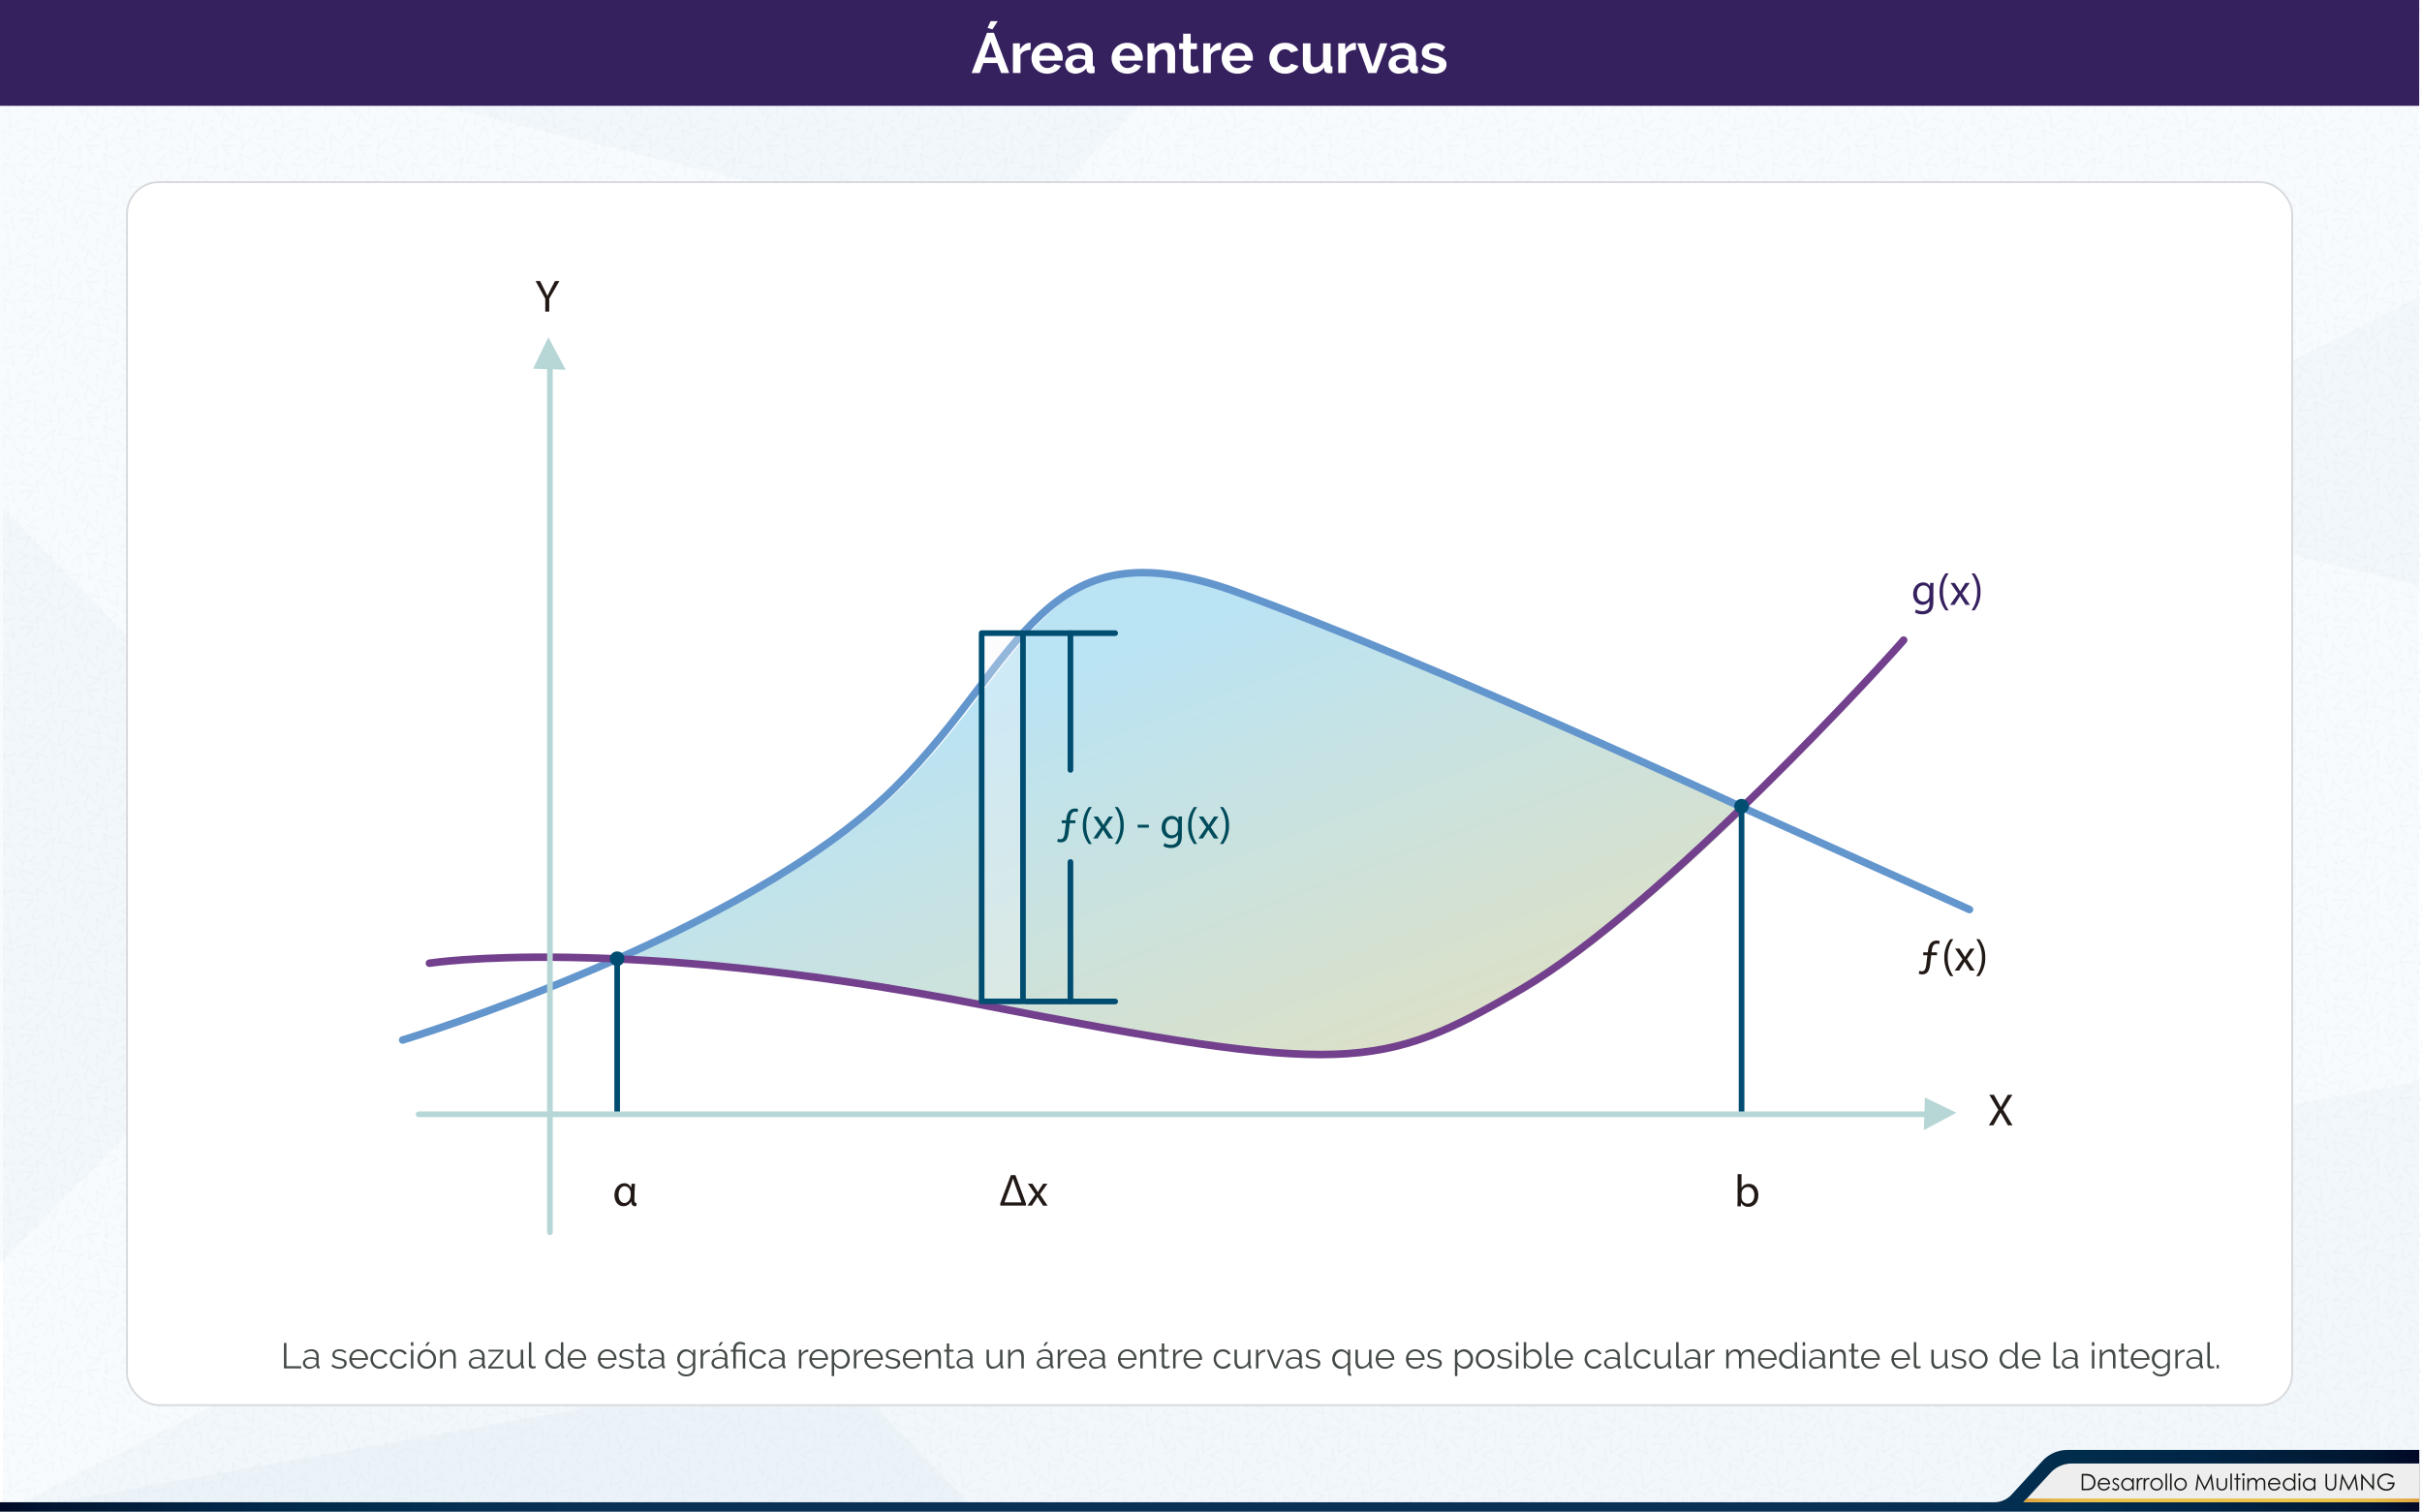 <svg id="Capa_1" data-name="Capa 1" xmlns="http://www.w3.org/2000/svg" xmlns:xlink="http://www.w3.org/1999/xlink" viewBox="0 0 1281.49 800"><defs><style>.cls-1,.cls-14,.cls-15,.cls-19,.cls-2,.cls-22,.cls-23{fill:none;}.cls-2{stroke:#170d03;stroke-width:0.3px;}.cls-3,.cls-6{fill:#fff;}.cls-4{opacity:0.07;fill:url(#Aleatorio_V_2);}.cls-5{fill:#73a3cb;opacity:0.05;}.cls-6{stroke:#d8d9dd;}.cls-19,.cls-6{stroke-miterlimit:10;}.cls-7{fill:url(#Degradado_sin_nombre_3);}.cls-8{fill:#edeeed;}.cls-9{fill:#181b16;}.cls-10{fill:url(#Degradado_sin_nombre_2);}.cls-11{fill:#36215f;}.cls-12{fill:#434944;}.cls-13{opacity:0.27;fill:url(#Degradado_sin_nombre_30);}.cls-14{stroke:#6396cd;}.cls-14,.cls-15,.cls-21,.cls-22,.cls-23{stroke-linecap:round;stroke-linejoin:round;}.cls-14,.cls-15{stroke-width:4px;}.cls-15{stroke:#72408d;}.cls-16{fill:#b7d6d6;}.cls-17{fill:#211915;}.cls-18{fill:#004b5b;}.cls-19,.cls-21,.cls-22{stroke:#004d72;}.cls-19,.cls-21,.cls-22,.cls-23{stroke-width:3px;}.cls-20{fill:#004d72;}.cls-21{fill:#f7f7f8;fill-opacity:0.33;}.cls-23{stroke:#b7d6d6;}</style><pattern id="Aleatorio_V_2" data-name="Aleatorio V 2" width="72" height="72" patternTransform="translate(-59.27 128.57)" patternUnits="userSpaceOnUse" viewBox="0 0 72 72"><rect class="cls-1" width="72" height="72"/><polyline class="cls-2" points="48.71 27.84 42.04 25 44.02 32.16"/><polyline class="cls-2" points="32.88 18.57 39.92 14.97 33.27 12.97"/><polyline class="cls-2" points="50.11 26.23 56.39 22.65 50.01 18.86"/><polyline class="cls-2" points="29.99 28.48 29.73 20.77 24.48 25.27"/><polyline class="cls-2" points="60.25 44.29 66.75 47.5 65.18 40.25"/><polyline class="cls-2" points="58.26 59.77 58.2 52.52 52.43 57.19"/><polyline class="cls-2" points="52.99 44.72 52.85 51.97 58.75 47.46"/><polyline class="cls-2" points="46.51 37.69 53.75 37.25 48.79 31.73"/><polyline class="cls-2" points="43.45 43.65 49.25 48 49.04 40.58"/><polyline class="cls-2" points="32.27 51.9 28.84 47.32 26.73 52.56"/><polyline class="cls-2" points="33.38 41.24 40.06 44.09 37.27 37.28"/><polyline class="cls-2" points="16.3 53.58 13.75 46.38 9.48 52.45"/><polyline class="cls-2" points="34.56 27.65 34.05 33.9 40.37 30.28"/><polyline class="cls-2" points="8.42 19.47 14.75 23 13.55 15.68"/><polyline class="cls-2" points="26.44 40.53 20.8 35.98 20.75 43.4"/><polyline class="cls-2" points="24.5 20.75 18.7 14.61 18.08 22.85"/><polyline class="cls-2" points="25.23 55.29 27.64 61.94 32.35 54.13"/><polyline class="cls-2" points="42.96 14.07 43.25 22.25 48.33 16.84"/><polyline class="cls-2" points="18.08 37.68 11.59 36.26 14.5 43.09"/><polyline class="cls-2" points="63.25 49.61 61 56.5 67.96 53.91"/><polyline class="cls-2" points="58.27 36.64 54.89 42.85 61.55 42.11"/><polyline class="cls-2" points="53.61 8.93 60.86 9.1 56.38 3.18"/><polyline class="cls-2" points="64.82 4 64.81 11.25 70.63 6.64"/><polyline class="cls-2" points="26.66 37.19 30.61 31.11 23.23 31.82"/><polyline class="cls-2" points="40 20.5 32.75 20.35 37.25 26.25"/><polyline class="cls-2" points="30.76 69.42 33.83 61.64 26.26 64.89"/><polyline class="cls-2" points="66.47 15.02 60 11.75 61.51 19.02"/><polyline class="cls-2" points="35 50 41.46 52.66 38.75 45.75"/><polyline class="cls-2" points="42.76 50.35 49.75 52.28 43.75 56.65"/><polyline class="cls-2" points="21.61 23.15 18.08 29.48 25.15 29.28"/><polyline class="cls-2" points="58 62.38 51.59 65.75 58.38 68.74"/><polyline class="cls-2" points="48.08 56.87 47.38 64.08 53.61 60.05"/><polyline class="cls-2" points="42.13 4.83 40.3 12.53 47.1 9.11"/><polyline class="cls-2" points="60.24 61.82 66.9 64.68 64.95 57.52"/><polyline class="cls-2" points="11.75 25 4.98 22.24 8 29.25"/><polyline class="cls-2" points="21.25 61.75 21.97 52.61 15.47 57.18"/><polyline class="cls-2" points="12.78 56.84 6.35 53.49 7.76 60.77"/><polyline class="cls-2" points="23.73 3.12 22.02 9.34 29.14 7.23"/><polyline class="cls-2" points="6.01 10.29 5.89 17.54 11.78 13.03"/><polyline class="cls-2" points="11.64 59.59 14.5 66.25 18.02 59.72"/><polyline class="cls-2" points="17.98 43.25 18.82 50.45 24.75 45.5"/><polyline class="cls-2" points="39.06 66.18 45.5 69.5 44.25 61.25"/><polyline class="cls-2" points="67.77 33.28 61.38 29.63 62.04 36.55"/><polyline class="cls-2" points="59.34 21.52 63.54 27.43 65.6 20.3"/><polyline class="cls-2" points="52.5 28.77 55.25 33.75 58.37 27.02"/><polyline class="cls-2" points="7.63 1.72 1.65 5.83 8.75 8"/><polyline class="cls-2" points="48.66 12.22 52.4 6.02 47.05 5.97"/><polyline class="cls-2" points="6.94 63.13 3.89 69.71 11.1 67.96"/><polyline class="cls-2" points="25.77 69.66 19.58 65.89 20.5 73.25"/><polyline class="cls-2" points="40.67 56.27 34.75 57.25 39.96 62.6"/><polyline class="cls-2" points="46.95 35.21 39.72 34.76 43.97 40.84"/><polyline class="cls-2" points="43.89 73.78 38.17 69.33 38.25 76.75"/><polyline class="cls-2" points="55.25 10.81 51.26 16.86 58.65 16.2"/><polyline class="cls-2" points="12.01 6.12 15.62 12.41 18.36 5.52"/><polyline class="cls-2" points="5.6 49.17 11.55 45.03 4.44 42.89"/><polyline class="cls-2" points="14.51 35.36 16.14 26.84 8.87 32.33"/><polyline class="cls-2" points="7.35 35.53 2.25 39.68 9.62 40.49"/><polyline class="cls-2" points="57.62 70.85 63.29 75.36 63.79 66.44"/><polyline class="cls-2" points="27.75 69.66 31 76.14 34.12 69.4"/><polyline class="cls-2" points="53.41 76.54 52.46 69.36 47.31 74.69"/><polyline class="cls-2" points="15.75 75.75 15.17 68.52 9.75 73.59"/><polyline class="cls-2" points="38.44 9.21 33.94 3.52 32 10.75"/><polyline class="cls-2" points="72.93 33.69 71.65 40.82 66.75 35.25"/><polyline class="cls-2" points="67.25 24.75 73.59 21.24 66.73 18.39"/><polyline class="cls-2" points="74.75 25.25 69.79 30.54 77.19 31.14"/><polyline class="cls-2" points="74.5 73.5 69.42 68.33 68.51 75.69"/><polyline class="cls-2" points="72.05 17.72 75.36 11.27 68.08 12.73"/><polyline class="cls-2" points="72.54 65.15 76.75 59.25 69.34 59.63"/><polyline class="cls-2" points="75.85 50.65 70.25 55.25 77.5 56.81"/><polyline class="cls-2" points="72.34 50.34 69.81 43.55 76.86 45.85"/><polyline class="cls-2" points="30.83 16.57 27.41 10.17 24.47 16.98"/><polyline class="cls-2" points="30.5 38.56 27.01 43.86 32.15 44.45"/><polyline class="cls-2" points="0.93 33.69 -0.35 40.82 -5.25 35.25"/><polyline class="cls-2" points="-4.75 24.75 1.59 21.24 -5.27 18.39"/><polyline class="cls-2" points="2.75 25.25 -2.21 30.54 5.19 31.14"/><polyline class="cls-2" points="2.5 73.5 -2.58 68.33 -3.49 75.69"/><polyline class="cls-2" points="0.05 17.72 3.35 11.27 -3.92 12.73"/><polyline class="cls-2" points="0.54 65.15 4.75 59.25 -2.66 59.63"/><polyline class="cls-2" points="3.85 50.65 -1.75 55.25 5.5 56.81"/><polyline class="cls-2" points="0.34 50.34 -2.19 43.55 4.86 45.85"/><polyline class="cls-2" points="25.77 -2.34 19.58 -6.11 20.5 1.25"/><polyline class="cls-2" points="43.89 1.78 38.17 -2.67 38.25 4.75"/><polyline class="cls-2" points="57.62 -1.15 63.29 3.36 63.79 -5.56"/><polyline class="cls-2" points="27.75 -2.34 31 4.14 34.12 -2.6"/><polyline class="cls-2" points="53.41 4.54 52.46 -2.64 47.31 2.69"/><polyline class="cls-2" points="15.75 3.75 15.17 -3.48 9.75 1.59"/><polyline class="cls-2" points="74.5 1.5 69.42 -3.67 68.51 3.69"/><polyline class="cls-2" points="2.5 1.5 -2.58 -3.67 -3.49 3.69"/></pattern><linearGradient id="Degradado_sin_nombre_3" y1="783.67" x2="1280.05" y2="783.67" gradientUnits="userSpaceOnUse"><stop offset="0" stop-color="#000826"/><stop offset="0.02" stop-color="#001530"/><stop offset="0.05" stop-color="#001d39"/><stop offset="0.09" stop-color="#002546"/><stop offset="0.14" stop-color="#002c4b"/><stop offset="0.2" stop-color="#072f52"/><stop offset="0.28" stop-color="#0b3056"/><stop offset="0.51" stop-color="#0b3056"/><stop offset="0.73" stop-color="#0b3056"/><stop offset="0.81" stop-color="#072f52"/><stop offset="0.86" stop-color="#002c4b"/><stop offset="0.91" stop-color="#002546"/><stop offset="0.95" stop-color="#001d39"/><stop offset="0.98" stop-color="#001530"/><stop offset="1" stop-color="#000826"/></linearGradient><linearGradient id="Degradado_sin_nombre_2" x1="1070.54" y1="794.02" x2="1280" y2="794.02" gradientUnits="userSpaceOnUse"><stop offset="0" stop-color="#dea140"/><stop offset="0.03" stop-color="#e1a942"/><stop offset="0.08" stop-color="#e6b645"/><stop offset="0.15" stop-color="#e8be48"/><stop offset="0.24" stop-color="#eac348"/><stop offset="0.51" stop-color="#eac348"/><stop offset="0.77" stop-color="#eac348"/><stop offset="0.86" stop-color="#e8be48"/><stop offset="0.92" stop-color="#e6b645"/><stop offset="0.98" stop-color="#e1a942"/><stop offset="1" stop-color="#dea140"/></linearGradient><linearGradient id="Degradado_sin_nombre_30" x1="581.99" y1="348.28" x2="674.82" y2="590.88" gradientUnits="userSpaceOnUse"><stop offset="0" stop-color="#009ad6"/><stop offset="0.99" stop-color="#7e8d2f"/></linearGradient></defs><title>p3</title><rect class="cls-3" width="1280" height="800"/><rect class="cls-4" x="1.49" width="1280" height="800"/><polygon class="cls-5" points="517 800 1.49 800 1.49 268.54 517 800"/><polygon class="cls-5" points="0 668.54 0 0 658.27 0 0 668.54"/><polygon class="cls-5" points="1.49 0 1280 0 1280 310 1.49 0"/><polygon class="cls-5" points="1.49 800 1280 800 1280 157.24 1.49 800"/><polygon class="cls-5" points="1.49 800 1280 800 1280 572.38 1.49 800"/><rect class="cls-6" x="67.19" y="96.39" width="1145.62" height="647.23" rx="16.94" ry="16.94"/><path id="_Trazado_" data-name="&lt;Trazado&gt;" class="cls-7" d="M1080.65,773.16,1064.3,791a12.5,12.5,0,0,1-9.2,4H0v5H1280.05V767.33H1093.91A18,18,0,0,0,1080.65,773.16Z"/><path id="_Trazado_2" data-name="&lt;Trazado&gt;" class="cls-8" d="M1070.59,795h209.46V774.51H1096.13a15.26,15.26,0,0,0-11.26,5Z"/><path class="cls-9" d="M1101.43,788.65V780h1.78a9,9,0,0,1,2.81.31,3.73,3.73,0,0,1,2,1.52,4.65,4.65,0,0,1,.71,2.59,4.59,4.59,0,0,1-.56,2.28,3.63,3.63,0,0,1-1.46,1.45,5.48,5.48,0,0,1-2.5.47Zm.82-.82h1a9.26,9.26,0,0,0,2.48-.22,2.88,2.88,0,0,0,1.53-1.14,3.52,3.52,0,0,0,.55-2,3.71,3.71,0,0,0-.6-2.13,3,3,0,0,0-1.68-1.21,9.9,9.9,0,0,0-2.67-.25h-.61Z"/><path class="cls-9" d="M1115.59,786.53l.69.37a3.77,3.77,0,0,1-.79,1.07,2.92,2.92,0,0,1-1,.63,3.54,3.54,0,0,1-1.26.21,3.06,3.06,0,0,1-2.44-1,3.42,3.42,0,0,1-.88-2.31,3.38,3.38,0,0,1,.75-2.16,3,3,0,0,1,2.52-1.21,3.16,3.16,0,0,1,2.61,1.23,3.49,3.49,0,0,1,.7,2.18h-5.74a2.69,2.69,0,0,0,.71,1.83,2.29,2.29,0,0,0,1.7.71,2.84,2.84,0,0,0,.95-.17,3,3,0,0,0,.78-.45A3.73,3.73,0,0,0,1115.59,786.53Zm0-1.71a2.69,2.69,0,0,0-.48-1.05,2.23,2.23,0,0,0-.83-.64,2.55,2.55,0,0,0-1.09-.24,2.31,2.31,0,0,0-1.61.61,2.62,2.62,0,0,0-.74,1.32Z"/><path class="cls-9" d="M1121.22,783l-.52.54a1.91,1.91,0,0,0-1.29-.63.93.93,0,0,0-.68.26.82.82,0,0,0-.29.61.92.92,0,0,0,.24.6,3.25,3.25,0,0,0,1,.67,3.82,3.82,0,0,1,1.25.91,1.73,1.73,0,0,1,.32,1,1.8,1.8,0,0,1-.55,1.33,1.9,1.9,0,0,1-1.38.54,2.38,2.38,0,0,1-1-.24,2.25,2.25,0,0,1-.83-.66l.51-.59a1.77,1.77,0,0,0,1.33.71,1.2,1.2,0,0,0,.84-.31,1,1,0,0,0,.35-.75.94.94,0,0,0-.23-.63,3.68,3.68,0,0,0-1-.68,3.23,3.23,0,0,1-1.18-.87,1.71,1.71,0,0,1-.31-1,1.61,1.61,0,0,1,.5-1.21,1.73,1.73,0,0,1,1.25-.48A2.59,2.59,0,0,1,1121.22,783Z"/><path class="cls-9" d="M1129,782.27v6.38h-.81v-1.1a3.58,3.58,0,0,1-1.16,1,3.09,3.09,0,0,1-1.4.31,3.13,3.13,0,0,1-2.31-1,3.28,3.28,0,0,1-1-2.39,3.19,3.19,0,0,1,1-2.35,3.11,3.11,0,0,1,2.32-1,3,3,0,0,1,1.42.33,3.21,3.21,0,0,1,1.12,1v-1.17Zm-3.28.63a2.49,2.49,0,0,0-2.18,1.28,2.55,2.55,0,0,0,0,2.58,2.43,2.43,0,0,0,.93,1,2.38,2.38,0,0,0,1.25.35,2.63,2.63,0,0,0,1.27-.34,2.49,2.49,0,0,0,.93-.92,2.6,2.6,0,0,0,.32-1.31,2.53,2.53,0,0,0-.73-1.85A2.41,2.41,0,0,0,1125.75,782.9Z"/><path class="cls-9" d="M1130.56,782.27h.84v.93a3.11,3.11,0,0,1,.79-.82,1.59,1.59,0,0,1,.87-.27,1.45,1.45,0,0,1,.73.22l-.43.69a1,1,0,0,0-.43-.11,1.22,1.22,0,0,0-.8.33,2.28,2.28,0,0,0-.58,1,10.16,10.16,0,0,0-.15,2.2v2.16h-.84Z"/><path class="cls-9" d="M1134.17,782.27h.84v.93a3.11,3.11,0,0,1,.79-.82,1.59,1.59,0,0,1,.87-.27,1.45,1.45,0,0,1,.73.22l-.43.69a1,1,0,0,0-.43-.11,1.22,1.22,0,0,0-.8.33,2.28,2.28,0,0,0-.58,1,10.16,10.16,0,0,0-.15,2.2v2.16h-.84Z"/><path class="cls-9" d="M1141.06,782.11a3.17,3.17,0,0,1,2.45,1.06,3.36,3.36,0,0,1,.88,2.31,3.3,3.3,0,0,1-.93,2.33,3.37,3.37,0,0,1-4.79,0,3.41,3.41,0,0,1-.05-4.63A3.15,3.15,0,0,1,1141.06,782.11Zm0,.8a2.36,2.36,0,0,0-1.76.76,2.51,2.51,0,0,0-.73,1.83,2.57,2.57,0,0,0,.33,1.28,2.46,2.46,0,0,0,.91.93,2.55,2.55,0,0,0,1.25.32,2.53,2.53,0,0,0,1.25-.32,2.39,2.39,0,0,0,.91-.93,2.57,2.57,0,0,0,.33-1.28,2.51,2.51,0,0,0-.73-1.83A2.36,2.36,0,0,0,1141.06,782.91Z"/><path class="cls-9" d="M1145.78,779.81h.82v8.84h-.82Z"/><path class="cls-9" d="M1148.18,779.81h.82v8.84h-.82Z"/><path class="cls-9" d="M1153.73,782.11a3.16,3.16,0,0,1,2.44,1.06,3.43,3.43,0,0,1-.05,4.64,3.37,3.37,0,0,1-4.79,0,3.41,3.41,0,0,1,0-4.63A3.16,3.16,0,0,1,1153.73,782.11Zm0,.8a2.33,2.33,0,0,0-1.75.76,2.52,2.52,0,0,0-.74,1.83,2.48,2.48,0,0,0,.34,1.28,2.37,2.37,0,0,0,.9.93,2.62,2.62,0,0,0,2.51,0,2.37,2.37,0,0,0,.9-.93,2.48,2.48,0,0,0,.34-1.28,2.52,2.52,0,0,0-.74-1.83A2.36,2.36,0,0,0,1153.72,782.91Z"/><path class="cls-9" d="M1161.63,788.65l1.24-8.62h.13l3.51,7.07L1170,780h.14l1.24,8.62h-.85l-.85-6.17-3.05,6.17h-.22l-3.08-6.21-.85,6.21Z"/><path class="cls-9" d="M1172.81,782.27h.82v3a6.18,6.18,0,0,0,.12,1.5,1.65,1.65,0,0,0,.67.92,2.23,2.23,0,0,0,2.35,0,1.68,1.68,0,0,0,.66-.87,6.21,6.21,0,0,0,.12-1.56v-3h.84v3.13a4.89,4.89,0,0,1-.31,2,2.32,2.32,0,0,1-.92,1,3.37,3.37,0,0,1-3.11,0,2.26,2.26,0,0,1-.93-1,5.06,5.06,0,0,1-.31-2Z"/><path class="cls-9" d="M1180.09,779.81h.82v8.84h-.82Z"/><path class="cls-9" d="M1183.33,779.91h.82v2.36h1.3V783h-1.3v5.67h-.82V783h-1.12v-.71h1.12Z"/><path class="cls-9" d="M1187,779.65a.62.62,0,0,1,.48.2.68.68,0,1,1-1,0A.61.61,0,0,1,1187,779.65Zm-.4,2.62h.82v6.38h-.82Z"/><path class="cls-9" d="M1189.08,782.27h.82v1.1a3.24,3.24,0,0,1,.88-.89,2.47,2.47,0,0,1,1.3-.37,2.16,2.16,0,0,1,.88.18,1.94,1.94,0,0,1,.69.48,2.7,2.7,0,0,1,.45.87,3.1,3.1,0,0,1,1-1.14,2.42,2.42,0,0,1,1.32-.39,2,2,0,0,1,1.16.33,2,2,0,0,1,.75.93,4.85,4.85,0,0,1,.25,1.8v3.48h-.84v-3.48a4.8,4.8,0,0,0-.14-1.41,1.32,1.32,0,0,0-.5-.62,1.48,1.48,0,0,0-.85-.23,1.82,1.82,0,0,0-1.09.35,2,2,0,0,0-.72.93,6,6,0,0,0-.23,2v2.5h-.82v-3.27a5.39,5.39,0,0,0-.14-1.56,1.34,1.34,0,0,0-.5-.67,1.49,1.49,0,0,0-.85-.24,1.81,1.81,0,0,0-1.06.34,2,2,0,0,0-.74.92,5.23,5.23,0,0,0-.23,1.78v2.7h-.82Z"/><path class="cls-9" d="M1205.71,786.53l.69.37a3.77,3.77,0,0,1-.79,1.07,3,3,0,0,1-1,.63,3.54,3.54,0,0,1-1.26.21,3,3,0,0,1-2.44-1,3.5,3.5,0,0,1-.14-4.47,3,3,0,0,1,2.53-1.21,3.14,3.14,0,0,1,2.6,1.23,3.44,3.44,0,0,1,.71,2.18h-5.74a2.64,2.64,0,0,0,.71,1.83,2.28,2.28,0,0,0,1.7.71,2.74,2.74,0,0,0,.94-.17,2.86,2.86,0,0,0,.79-.45A4,4,0,0,0,1205.71,786.53Zm0-1.71a2.69,2.69,0,0,0-.48-1.05,2.23,2.23,0,0,0-.83-.64,2.58,2.58,0,0,0-1.09-.24,2.31,2.31,0,0,0-1.61.61,2.71,2.71,0,0,0-.75,1.32Z"/><path class="cls-9" d="M1214.5,779.81v8.84h-.81v-1.1a3.58,3.58,0,0,1-1.16,1,3.09,3.09,0,0,1-1.4.31,3.13,3.13,0,0,1-2.31-1,3.28,3.28,0,0,1-1-2.39,3.19,3.19,0,0,1,1-2.35,3.11,3.11,0,0,1,2.32-1,3.07,3.07,0,0,1,1.43.33,3.27,3.27,0,0,1,1.11,1v-3.63Zm-3.28,3.09a2.41,2.41,0,0,0-1.26.34,2.38,2.38,0,0,0-.92.94,2.55,2.55,0,0,0,0,2.58,2.43,2.43,0,0,0,.93,1,2.38,2.38,0,0,0,1.25.35,2.6,2.6,0,0,0,1.27-.34,2.49,2.49,0,0,0,.93-.92,2.6,2.6,0,0,0,.32-1.31,2.56,2.56,0,0,0-.72-1.85A2.45,2.45,0,0,0,1211.22,782.9Z"/><path class="cls-9" d="M1216.64,779.65a.62.62,0,0,1,.48.2.68.68,0,1,1-.95,0A.61.61,0,0,1,1216.64,779.65Zm-.41,2.62h.82v6.38h-.82Z"/><path class="cls-9" d="M1225.11,782.27v6.38h-.81v-1.1a3.65,3.65,0,0,1-1.15,1,3.17,3.17,0,0,1-1.41.31,3.13,3.13,0,0,1-2.31-1,3.28,3.28,0,0,1-1-2.39,3.19,3.19,0,0,1,1-2.35,3.12,3.12,0,0,1,2.33-1,3.06,3.06,0,0,1,1.42.33,3.27,3.27,0,0,1,1.11,1v-1.17Zm-3.28.63a2.49,2.49,0,0,0-2.18,1.28,2.55,2.55,0,0,0,0,2.58,2.54,2.54,0,0,0,2.18,1.3,2.6,2.6,0,0,0,1.27-.34,2.49,2.49,0,0,0,.93-.92,2.6,2.6,0,0,0,.33-1.31,2.57,2.57,0,0,0-.73-1.85A2.45,2.45,0,0,0,1221.83,782.9Z"/><path class="cls-9" d="M1230.44,780h.86v5.2a11.44,11.44,0,0,0,0,1.16,1.83,1.83,0,0,0,.3.85,1.69,1.69,0,0,0,.72.57,2.17,2.17,0,0,0,1,.23,2,2,0,0,0,.82-.18,1.8,1.8,0,0,0,.65-.5,2,2,0,0,0,.39-.78,6.34,6.34,0,0,0,.09-1.35V780h.86v5.2a6.06,6.06,0,0,1-.23,1.87,2.6,2.6,0,0,1-2.54,1.76,3.12,3.12,0,0,1-1.78-.49,2.45,2.45,0,0,1-1-1.32,7.25,7.25,0,0,1-.16-1.82Z"/><path class="cls-9" d="M1237.88,788.65l1.23-8.62h.14l3.51,7.07,3.47-7.07h.14l1.24,8.62h-.85l-.85-6.17-3.05,6.17h-.22l-3.08-6.21-.85,6.21Z"/><path class="cls-9" d="M1249.3,788.65V780h.19l5.74,6.61V780h.85v8.62h-.2l-5.68-6.53v6.53Z"/><path class="cls-9" d="M1266.49,781.48l-.67.63a5.17,5.17,0,0,0-1.58-1.08,4.3,4.3,0,0,0-1.67-.36,4,4,0,0,0-1.93.49,3.65,3.65,0,0,0-1.42,1.36,3.41,3.41,0,0,0-.51,1.8,3.73,3.73,0,0,0,2,3.22,4.05,4.05,0,0,0,2,.5,3.43,3.43,0,0,0,2.25-.75,2.9,2.9,0,0,0,1.09-1.94h-2.74v-.83H1267a4.3,4.3,0,0,1-1.19,3.17,4.25,4.25,0,0,1-3.14,1.17,4.75,4.75,0,0,1-3.79-1.62,4.38,4.38,0,0,1-1.07-2.91,4.43,4.43,0,0,1,.62-2.27,4.26,4.26,0,0,1,1.69-1.65,4.85,4.85,0,0,1,2.42-.6,5.25,5.25,0,0,1,2.06.4A5.88,5.88,0,0,1,1266.49,781.48Z"/><polygon id="_Trazado_3" data-name="&lt;Trazado&gt;" class="cls-10" points="1072.35 793.03 1070.54 795 1280 795 1280 793.03 1072.35 793.03"/><rect class="cls-11" width="1280" height="56"/><path class="cls-3" d="M522.22,17.35h3.66l8.1,21.3h-4.26l-2-5.31H520.3l-1.95,5.31h-4.26ZM527,30.43l-2.94-8.37L521,30.43ZM525.1,15.55l-2.58-.78,1.62-3.57h3.75Z"/><path class="cls-3" d="M545.29,26.41a7.93,7.93,0,0,0-3.27.7,4.14,4.14,0,0,0-2.07,2v9.51h-4V22.93h3.69v3.36a7.2,7.2,0,0,1,1-1.46,7.6,7.6,0,0,1,1.23-1.12,5.76,5.76,0,0,1,1.34-.74,3.65,3.65,0,0,1,1.3-.25h.5a1.55,1.55,0,0,1,.31,0Z"/><path class="cls-3" d="M554.05,39a8.72,8.72,0,0,1-3.42-.65A7.68,7.68,0,0,1,548,36.55,7.78,7.78,0,0,1,546.36,34a8.28,8.28,0,0,1-.59-3.09,8.78,8.78,0,0,1,.57-3.17A7.72,7.72,0,0,1,548,25.1a7.89,7.89,0,0,1,2.63-1.78,8.71,8.71,0,0,1,3.46-.66,8.55,8.55,0,0,1,3.44.66,7.9,7.9,0,0,1,2.58,1.77,7.52,7.52,0,0,1,1.62,2.58,8.59,8.59,0,0,1,.55,3.06c0,.26,0,.51,0,.75a3,3,0,0,1-.08.6H550a4.66,4.66,0,0,0,.45,1.65,4,4,0,0,0,2.22,2,4.24,4.24,0,0,0,1.5.27,4.66,4.66,0,0,0,2.27-.59,3.08,3.08,0,0,0,1.45-1.54l3.45,1a7,7,0,0,1-2.77,2.95A8.62,8.62,0,0,1,554.05,39Zm4.08-9.48a4.19,4.19,0,0,0-1.3-2.84A4,4,0,0,0,554,25.57a4.18,4.18,0,0,0-1.51.28,4,4,0,0,0-1.25.8,4.11,4.11,0,0,0-.88,1.23,4.34,4.34,0,0,0-.41,1.59Z"/><path class="cls-3" d="M569,39a6,6,0,0,1-2.13-.38,5.12,5.12,0,0,1-1.71-1A4.85,4.85,0,0,1,564.06,36a4.77,4.77,0,0,1-.41-2,4.39,4.39,0,0,1,.5-2.06,4.7,4.7,0,0,1,1.38-1.6,6.82,6.82,0,0,1,2.11-1,9.23,9.23,0,0,1,2.7-.37,11.69,11.69,0,0,1,2.06.18,8.32,8.32,0,0,1,1.78.51v-.9a3.15,3.15,0,0,0-.88-2.4,3.69,3.69,0,0,0-2.63-.84,7,7,0,0,0-2.46.45,11.42,11.42,0,0,0-2.46,1.32l-1.23-2.55a11.61,11.61,0,0,1,6.54-2,7.68,7.68,0,0,1,5.27,1.66,6.11,6.11,0,0,1,1.87,4.82V34a1.41,1.41,0,0,0,.23.9,1,1,0,0,0,.73.3v3.42a9,9,0,0,1-1.77.21,2.67,2.67,0,0,1-1.75-.51,2.2,2.2,0,0,1-.77-1.35l-.09-.87a7,7,0,0,1-2.55,2.1A7.32,7.32,0,0,1,569,39ZM570.16,36a5.26,5.26,0,0,0,1.94-.36,3.49,3.49,0,0,0,1.42-1,1.44,1.44,0,0,0,.66-1.14v-1.8a9.84,9.84,0,0,0-1.56-.44,9.25,9.25,0,0,0-1.62-.16,4.29,4.29,0,0,0-2.55.7,2.16,2.16,0,0,0-.21,3.48A2.83,2.83,0,0,0,570.16,36Z"/><path class="cls-3" d="M596.44,39A8.72,8.72,0,0,1,593,38.3a7.68,7.68,0,0,1-2.61-1.75A7.78,7.78,0,0,1,588.75,34a8.28,8.28,0,0,1-.59-3.09,8.78,8.78,0,0,1,.57-3.17,7.72,7.72,0,0,1,1.65-2.61A7.89,7.89,0,0,1,593,23.32a8.71,8.71,0,0,1,3.46-.66,8.55,8.55,0,0,1,3.44.66,7.61,7.61,0,0,1,4.2,4.35,8.59,8.59,0,0,1,.55,3.06c0,.26,0,.51,0,.75a4,4,0,0,1-.08.6H592.42a4.66,4.66,0,0,0,.45,1.65,4,4,0,0,0,2.22,2,4.24,4.24,0,0,0,1.5.27,4.66,4.66,0,0,0,2.27-.59,3.12,3.12,0,0,0,1.45-1.54l3.45,1A7,7,0,0,1,601,37.79,8.65,8.65,0,0,1,596.44,39Zm4.08-9.48a4.23,4.23,0,0,0-1.3-2.84,4,4,0,0,0-2.81-1.06,4.18,4.18,0,0,0-1.51.28,4,4,0,0,0-1.25.8,4.11,4.11,0,0,0-.88,1.23,4.34,4.34,0,0,0-.41,1.59Z"/><path class="cls-3" d="M621.73,38.65h-4V29.83a4.59,4.59,0,0,0-.66-2.76,2.17,2.17,0,0,0-1.83-.87,3.44,3.44,0,0,0-1.23.24,4.78,4.78,0,0,0-1.18.67,5.55,5.55,0,0,0-1,1,4.09,4.09,0,0,0-.66,1.32v9.18h-4V22.93h3.63v2.91a6,6,0,0,1,2.52-2.34,8.08,8.08,0,0,1,3.72-.84,4.74,4.74,0,0,1,2.4.54,3.9,3.9,0,0,1,1.44,1.41,5.9,5.9,0,0,1,.71,2,13,13,0,0,1,.19,2.25Z"/><path class="cls-3" d="M634.51,37.84a17.94,17.94,0,0,1-2,.72,8.32,8.32,0,0,1-2.46.36,5.62,5.62,0,0,1-1.57-.21,3.4,3.4,0,0,1-1.29-.68,3.12,3.12,0,0,1-.89-1.2,4.32,4.32,0,0,1-.33-1.78V26h-2.07V22.93H626v-5.1h4v5.1h3.3V26H630V33.7a1.42,1.42,0,0,0,.44,1.18,1.63,1.63,0,0,0,1.06.35,3.7,3.7,0,0,0,1.23-.21l1-.36Z"/><path class="cls-3" d="M646,26.41a7.93,7.93,0,0,0-3.27.7,4.14,4.14,0,0,0-2.07,2v9.51h-4V22.93h3.69v3.36a7.2,7.2,0,0,1,1-1.46,7.6,7.6,0,0,1,1.23-1.12,5.76,5.76,0,0,1,1.34-.74,3.61,3.61,0,0,1,1.3-.25h.5a1.63,1.63,0,0,1,.31,0Z"/><path class="cls-3" d="M654.73,39a8.72,8.72,0,0,1-3.42-.65,7.68,7.68,0,0,1-2.61-1.75A7.78,7.78,0,0,1,647,34a8.28,8.28,0,0,1-.59-3.09,8.78,8.78,0,0,1,.57-3.17,7.72,7.72,0,0,1,1.65-2.61,7.89,7.89,0,0,1,2.63-1.78,8.71,8.71,0,0,1,3.46-.66,8.55,8.55,0,0,1,3.44.66,7.9,7.9,0,0,1,2.58,1.77,7.52,7.52,0,0,1,1.62,2.58,8.59,8.59,0,0,1,.55,3.06c0,.26,0,.51,0,.75a3,3,0,0,1-.08.6H650.71a4.66,4.66,0,0,0,.45,1.65,4,4,0,0,0,2.22,2,4.24,4.24,0,0,0,1.5.27,4.66,4.66,0,0,0,2.27-.59,3.08,3.08,0,0,0,1.45-1.54l3.45,1a7.05,7.05,0,0,1-2.77,2.95A8.62,8.62,0,0,1,654.73,39Zm4.08-9.48a4.19,4.19,0,0,0-1.3-2.84,4,4,0,0,0-2.81-1.06,4.18,4.18,0,0,0-1.51.28,4,4,0,0,0-1.25.8,4.11,4.11,0,0,0-.88,1.23,4.34,4.34,0,0,0-.41,1.59Z"/><path class="cls-3" d="M671.62,30.79a8.55,8.55,0,0,1,.57-3.12,7.6,7.6,0,0,1,1.65-2.58,8,8,0,0,1,2.61-1.77,8.63,8.63,0,0,1,3.45-.66,8.25,8.25,0,0,1,4.39,1.11A7.1,7.1,0,0,1,687,26.68l-3.93,1.2a3.54,3.54,0,0,0-1.35-1.34,3.77,3.77,0,0,0-1.86-.46,3.83,3.83,0,0,0-1.62.34,4,4,0,0,0-1.3,1,4.47,4.47,0,0,0-.87,1.49,5.6,5.6,0,0,0-.32,1.92,5.37,5.37,0,0,0,.33,1.92,4.66,4.66,0,0,0,.89,1.5,3.86,3.86,0,0,0,2.89,1.32,3.9,3.9,0,0,0,2-.54,3,3,0,0,0,1.27-1.32l3.93,1.2a6.61,6.61,0,0,1-2.67,2.94A8.39,8.39,0,0,1,679.93,39a8.63,8.63,0,0,1-3.45-.66,7.81,7.81,0,0,1-4.27-4.4A8.37,8.37,0,0,1,671.62,30.79Z"/><path class="cls-3" d="M694.33,39a4.46,4.46,0,0,1-3.69-1.56,7.23,7.23,0,0,1-1.26-4.62V22.93h4v9q0,3.63,2.61,3.63a4.18,4.18,0,0,0,2.27-.71,5.11,5.11,0,0,0,1.78-2.14V22.93h4V34a1.41,1.41,0,0,0,.23.9,1,1,0,0,0,.73.3v3.42a8.43,8.43,0,0,1-1,.15l-.74,0a2.93,2.93,0,0,1-1.76-.5,1.93,1.93,0,0,1-.79-1.36l-.09-1.26a6.7,6.7,0,0,1-2.7,2.43A8.12,8.12,0,0,1,694.33,39Z"/><path class="cls-3" d="M717.43,26.41a7.93,7.93,0,0,0-3.27.7,4.14,4.14,0,0,0-2.07,2v9.51h-4V22.93h3.69v3.36a7.2,7.2,0,0,1,1-1.46A7.6,7.6,0,0,1,714,23.71a5.76,5.76,0,0,1,1.34-.74,3.65,3.65,0,0,1,1.3-.25h.5a1.63,1.63,0,0,1,.31,0Z"/><path class="cls-3" d="M723.91,38.65l-5.79-15.72h4.14l4,12.45,4-12.45h3.78l-5.79,15.72Z"/><path class="cls-3" d="M740.05,39a6,6,0,0,1-2.13-.38,5.12,5.12,0,0,1-1.71-1A4.85,4.85,0,0,1,735.09,36a4.77,4.77,0,0,1-.41-2,4.39,4.39,0,0,1,.5-2.06,4.7,4.7,0,0,1,1.38-1.6,6.82,6.82,0,0,1,2.11-1,9.23,9.23,0,0,1,2.7-.37,11.77,11.77,0,0,1,2.06.18,8.32,8.32,0,0,1,1.78.51v-.9a3.15,3.15,0,0,0-.88-2.4,3.69,3.69,0,0,0-2.63-.84,7,7,0,0,0-2.46.45,11.42,11.42,0,0,0-2.46,1.32l-1.23-2.55a11.61,11.61,0,0,1,6.54-2,7.68,7.68,0,0,1,5.27,1.66,6.11,6.11,0,0,1,1.87,4.82V34a1.41,1.41,0,0,0,.23.9,1,1,0,0,0,.73.3v3.42a9,9,0,0,1-1.77.21,2.67,2.67,0,0,1-1.75-.51A2.2,2.2,0,0,1,745.9,37l-.09-.87a7,7,0,0,1-2.55,2.1A7.32,7.32,0,0,1,740.05,39ZM741.19,36a5.26,5.26,0,0,0,1.94-.36,3.49,3.49,0,0,0,1.42-1,1.44,1.44,0,0,0,.66-1.14v-1.8a9.84,9.84,0,0,0-1.56-.44,9.25,9.25,0,0,0-1.62-.16,4.29,4.29,0,0,0-2.55.7,2.16,2.16,0,0,0-.21,3.48A2.83,2.83,0,0,0,741.19,36Z"/><path class="cls-3" d="M758.92,39a12.16,12.16,0,0,1-3.87-.63,9.44,9.44,0,0,1-3.24-1.8l1.5-2.52a12.92,12.92,0,0,0,2.81,1.54,7.5,7.5,0,0,0,2.71.53,3.43,3.43,0,0,0,1.89-.45,1.45,1.45,0,0,0,.69-1.29,1.29,1.29,0,0,0-.81-1.23,17.49,17.49,0,0,0-2.64-.9q-1.53-.42-2.61-.81a6.7,6.7,0,0,1-1.74-.89,3,3,0,0,1-1-1.14,3.62,3.62,0,0,1-.3-1.54,4.76,4.76,0,0,1,.47-2.16,4.71,4.71,0,0,1,1.3-1.64,6,6,0,0,1,2-1,8,8,0,0,1,2.45-.36,10.54,10.54,0,0,1,3.32.51,8.06,8.06,0,0,1,2.83,1.65l-1.62,2.43a9.39,9.39,0,0,0-2.32-1.32,6.38,6.38,0,0,0-2.24-.42,3.23,3.23,0,0,0-1.71.42,1.46,1.46,0,0,0-.69,1.35,1.31,1.31,0,0,0,.17.69,1.43,1.43,0,0,0,.52.48,5.22,5.22,0,0,0,1,.4,14.53,14.53,0,0,0,1.45.41c1.08.28,2,.56,2.78.84a7.55,7.55,0,0,1,1.89,1,3.4,3.4,0,0,1,1.08,1.24,3.85,3.85,0,0,1,.34,1.7,4.37,4.37,0,0,1-1.71,3.64A7.37,7.37,0,0,1,758.92,39Z"/><path class="cls-12" d="M150.23,724.17V710.68h1.33V723h7.79v1.18Z"/><path class="cls-12" d="M163.53,724.36a3.46,3.46,0,0,1-1.3-.24,3.16,3.16,0,0,1-1-.65,3,3,0,0,1-.95-2.19,2.49,2.49,0,0,1,.31-1.2,3.05,3.05,0,0,1,.85-1,4.28,4.28,0,0,1,1.31-.61,5.94,5.94,0,0,1,1.68-.22,9.06,9.06,0,0,1,1.54.13,7.07,7.07,0,0,1,1.38.38v-.89a2.83,2.83,0,0,0-.74-2.08,2.68,2.68,0,0,0-2-.77,4.4,4.4,0,0,0-1.56.3,7.79,7.79,0,0,0-1.61.88l-.46-.86a6.69,6.69,0,0,1,3.72-1.29,4,4,0,0,1,2.93,1A3.87,3.87,0,0,1,168.6,718v4.47c0,.35.16.53.48.53v1.14a3,3,0,0,1-.49.06,1.13,1.13,0,0,1-.77-.25.91.91,0,0,1-.3-.69l0-.77a4.42,4.42,0,0,1-1.72,1.36A5.22,5.22,0,0,1,163.53,724.36Zm.31-1a4.53,4.53,0,0,0,1.85-.38,3,3,0,0,0,1.28-1,1.18,1.18,0,0,0,.26-.37,1,1,0,0,0,.08-.37v-1.61a7.63,7.63,0,0,0-2.75-.51,4,4,0,0,0-2.23.56,1.75,1.75,0,0,0-.85,1.51,2,2,0,0,0,.18.85,2.16,2.16,0,0,0,.49.69,2.22,2.22,0,0,0,.75.47A2.7,2.7,0,0,0,163.84,723.37Z"/><path class="cls-12" d="M179.53,724.36a7,7,0,0,1-2.26-.38,5.33,5.33,0,0,1-1.9-1.1L176,722a6.24,6.24,0,0,0,1.7,1,4.91,4.91,0,0,0,1.85.34,3.38,3.38,0,0,0,1.91-.48,1.57,1.57,0,0,0,.71-1.38,1.15,1.15,0,0,0-.19-.69,1.51,1.51,0,0,0-.56-.49,4.61,4.61,0,0,0-.93-.37c-.37-.11-.81-.22-1.3-.33s-1.06-.28-1.48-.42a4.86,4.86,0,0,1-1-.47,1.82,1.82,0,0,1-.61-.66,2.19,2.19,0,0,1-.2-1,2.78,2.78,0,0,1,.3-1.31,2.6,2.6,0,0,1,.8-.94,3.63,3.63,0,0,1,1.17-.56,5.17,5.17,0,0,1,1.44-.19,5.49,5.49,0,0,1,2.07.37,4.08,4.08,0,0,1,1.5,1l-.63.76a3.4,3.4,0,0,0-1.34-.86,4.75,4.75,0,0,0-1.64-.28,4.07,4.07,0,0,0-1,.1,2.33,2.33,0,0,0-.77.33,1.8,1.8,0,0,0-.52.58,1.7,1.7,0,0,0-.19.83,1.37,1.37,0,0,0,.13.65,1.19,1.19,0,0,0,.44.42,3.78,3.78,0,0,0,.77.33c.31.09.69.19,1.13.29.63.15,1.19.31,1.67.46a5.48,5.48,0,0,1,1.21.53,2.15,2.15,0,0,1,.73.74,2.19,2.19,0,0,1,.25,1.06,2.57,2.57,0,0,1-1,2.17A4.53,4.53,0,0,1,179.53,724.36Z"/><path class="cls-12" d="M189.77,724.36a4.75,4.75,0,0,1-3.55-1.53,5.2,5.2,0,0,1-1-1.64,5.31,5.31,0,0,1-.37-2,5.19,5.19,0,0,1,.37-2,5.1,5.1,0,0,1,1-1.61,4.89,4.89,0,0,1,1.57-1.1,4.76,4.76,0,0,1,2-.41,4.74,4.74,0,0,1,3.54,1.52,5.23,5.23,0,0,1,1.36,3.55v.31a.48.48,0,0,1,0,.2h-8.47a4.19,4.19,0,0,0,.37,1.48,4.07,4.07,0,0,0,.81,1.17,3.66,3.66,0,0,0,1.13.77,3.44,3.44,0,0,0,1.36.27,3.51,3.51,0,0,0,.95-.13,4,4,0,0,0,.87-.36,3.31,3.31,0,0,0,.72-.56,2.54,2.54,0,0,0,.5-.74l1.12.31a3.25,3.25,0,0,1-.65,1,5,5,0,0,1-1,.78,4.69,4.69,0,0,1-1.21.51A5.35,5.35,0,0,1,189.77,724.36Zm3.65-5.66a4.08,4.08,0,0,0-.37-1.46,4.19,4.19,0,0,0-.8-1.13,3.7,3.7,0,0,0-1.12-.74,3.47,3.47,0,0,0-1.36-.26,3.52,3.52,0,0,0-1.37.26,3.63,3.63,0,0,0-1.13.74,3.84,3.84,0,0,0-.78,1.14,4.6,4.6,0,0,0-.35,1.45Z"/><path class="cls-12" d="M196,719.19a5.28,5.28,0,0,1,.37-2,4.82,4.82,0,0,1,1-1.62,4.71,4.71,0,0,1,1.57-1.09,4.91,4.91,0,0,1,2-.4,4.54,4.54,0,0,1,2.45.64,4,4,0,0,1,1.58,1.72l-1.25.39a3,3,0,0,0-1.17-1.18,3.26,3.26,0,0,0-1.66-.43,3.38,3.38,0,0,0-1.42.3,3.64,3.64,0,0,0-1.14.83,3.8,3.8,0,0,0-.76,1.24,4.52,4.52,0,0,0-.28,1.58,4.39,4.39,0,0,0,.29,1.58,4,4,0,0,0,.78,1.28,3.73,3.73,0,0,0,1.15.86,3.33,3.33,0,0,0,1.4.31,3.8,3.8,0,0,0,.94-.13,4.13,4.13,0,0,0,.86-.37,2.87,2.87,0,0,0,.68-.55,1.63,1.63,0,0,0,.4-.64l1.28.38a3.49,3.49,0,0,1-.61,1,4.82,4.82,0,0,1-.94.78,4.62,4.62,0,0,1-1.2.51,5.13,5.13,0,0,1-1.36.18,4.83,4.83,0,0,1-3.57-1.53,5.38,5.38,0,0,1-1-1.64A5.51,5.51,0,0,1,196,719.19Z"/><path class="cls-12" d="M206.3,719.19a5.48,5.48,0,0,1,.36-2,4.85,4.85,0,0,1,1-1.62,4.71,4.71,0,0,1,1.57-1.09,4.84,4.84,0,0,1,2-.4,4.57,4.57,0,0,1,2.45.64,4,4,0,0,1,1.58,1.72l-1.26.39a3,3,0,0,0-1.16-1.18,3.3,3.3,0,0,0-1.67-.43,3.33,3.33,0,0,0-1.41.3,3.68,3.68,0,0,0-1.9,2.07,4.3,4.3,0,0,0-.28,1.58,4.39,4.39,0,0,0,.29,1.58,4,4,0,0,0,.78,1.28,3.62,3.62,0,0,0,1.15.86,3.29,3.29,0,0,0,1.39.31,3.74,3.74,0,0,0,.94-.13,4.22,4.22,0,0,0,.87-.37,3.09,3.09,0,0,0,.68-.55,1.76,1.76,0,0,0,.4-.64l1.27.38a3.27,3.27,0,0,1-.61,1,4.29,4.29,0,0,1-.94.78,4.7,4.7,0,0,1-1.19.51,5.13,5.13,0,0,1-1.36.18,4.79,4.79,0,0,1-3.57-1.53,5.2,5.2,0,0,1-1-1.64A5.31,5.31,0,0,1,206.3,719.19Z"/><path class="cls-12" d="M217.42,712.2v-1.9h1.29v1.9Zm0,12v-9.9h1.29v9.9Z"/><path class="cls-12" d="M225.78,724.36a4.71,4.71,0,0,1-2-.41,4.78,4.78,0,0,1-1.55-1.11,5,5,0,0,1-1-1.63,5.5,5.5,0,0,1,0-3.94,5.19,5.19,0,0,1,1-1.63,5,5,0,0,1,1.55-1.12,4.53,4.53,0,0,1,2-.42,4.6,4.6,0,0,1,2,.42,5,5,0,0,1,1.56,1.12,5.19,5.19,0,0,1,1,1.63,5.5,5.5,0,0,1,0,3.94,5.17,5.17,0,0,1-1,1.63,4.83,4.83,0,0,1-1.56,1.11A4.77,4.77,0,0,1,225.78,724.36Zm-3.6-5.09a4.19,4.19,0,0,0,.29,1.55,4.3,4.3,0,0,0,.77,1.25,3.55,3.55,0,0,0,1.14.85,3.34,3.34,0,0,0,2.79,0,3.73,3.73,0,0,0,1.15-.86,4.05,4.05,0,0,0,.78-1.26,4.31,4.31,0,0,0,0-3.11,4,4,0,0,0-.78-1.27,3.73,3.73,0,0,0-1.15-.86,3.17,3.17,0,0,0-1.39-.31,3.11,3.11,0,0,0-1.39.31,3.68,3.68,0,0,0-1.14.87,4,4,0,0,0-.78,1.28A4.29,4.29,0,0,0,222.18,719.27Zm3.71-6.88-.86-.32,1.13-1.77h1.36Z"/><path class="cls-12" d="M241.18,724.17h-1.29v-5.53a4.78,4.78,0,0,0-.52-2.56,1.77,1.77,0,0,0-1.61-.8,3.28,3.28,0,0,0-1.14.21,3.63,3.63,0,0,0-1.05.59,4.34,4.34,0,0,0-.86.9,3.51,3.51,0,0,0-.56,1.13v6.06h-1.29v-9.9H234v2.24a4.71,4.71,0,0,1,1.74-1.75,4.77,4.77,0,0,1,2.46-.66,3,3,0,0,1,1.39.3,2.42,2.42,0,0,1,.91.86,3.91,3.91,0,0,1,.49,1.35,9.55,9.55,0,0,1,.15,1.76Z"/><path class="cls-12" d="M251.27,724.36a3.46,3.46,0,0,1-1.3-.24,3.16,3.16,0,0,1-1-.65,2.89,2.89,0,0,1-.94-2.19,2.48,2.48,0,0,1,.3-1.2,3.05,3.05,0,0,1,.85-1,4.23,4.23,0,0,1,1.32-.61,5.82,5.82,0,0,1,1.67-.22,9.06,9.06,0,0,1,1.54.13,6.88,6.88,0,0,1,1.38.38v-.89a2.83,2.83,0,0,0-.74-2.08,2.68,2.68,0,0,0-2.05-.77,4.4,4.4,0,0,0-1.56.3,7.79,7.79,0,0,0-1.61.88l-.46-.86a6.69,6.69,0,0,1,3.73-1.29,4,4,0,0,1,2.92,1,3.87,3.87,0,0,1,1.07,2.89v4.47c0,.35.15.53.47.53v1.14a3,3,0,0,1-.49.06,1.13,1.13,0,0,1-.77-.25.91.91,0,0,1-.3-.69l0-.77a4.35,4.35,0,0,1-1.72,1.36A5.22,5.22,0,0,1,251.27,724.36Zm.31-1a4.5,4.5,0,0,0,1.85-.38,3,3,0,0,0,1.28-1,1,1,0,0,0,.26-.37,1,1,0,0,0,.08-.37v-1.61a7.63,7.63,0,0,0-2.75-.51,3.93,3.93,0,0,0-2.22.56,1.76,1.76,0,0,0-.86,1.51,2.2,2.2,0,0,0,1.43,2A2.6,2.6,0,0,0,251.58,723.37Z"/><path class="cls-12" d="M258.3,723.29l6.69-8h-6.54v-1h7.95v.87l-6.67,8.06h6.65v1H258.3Z"/><path class="cls-12" d="M271.58,724.36a2.81,2.81,0,0,1-2.4-1.07,5.39,5.39,0,0,1-.79-3.21v-5.81h1.29v5.59c0,2.24.77,3.36,2.3,3.36a3.3,3.3,0,0,0,1.12-.19,3.6,3.6,0,0,0,1-.55,4.57,4.57,0,0,0,.84-.86,4.41,4.41,0,0,0,.59-1.12v-6.23h1.3v8.23c0,.35.15.53.45.53v1.14a3.15,3.15,0,0,1-.37,0h-.2a1,1,0,0,1-.74-.33,1.13,1.13,0,0,1-.28-.81v-1.14a4.74,4.74,0,0,1-4.13,2.43Z"/><path class="cls-12" d="M279.83,710.3h1.29v11.63a1.16,1.16,0,0,0,.31.86,1.11,1.11,0,0,0,.85.31,2.32,2.32,0,0,0,.49-.05,4.26,4.26,0,0,0,.54-.15l.22,1a4.06,4.06,0,0,1-.88.25,5.45,5.45,0,0,1-.9.09,1.75,1.75,0,0,1-1.92-1.92Z"/><path class="cls-12" d="M293.26,724.36a4.21,4.21,0,0,1-1.9-.43,4.79,4.79,0,0,1-1.5-1.13,5.32,5.32,0,0,1-1-1.62,5.5,5.5,0,0,1-.35-1.93,6,6,0,0,1,.34-2,5.4,5.4,0,0,1,.94-1.64,4.42,4.42,0,0,1,1.43-1.11,4,4,0,0,1,1.81-.41,4,4,0,0,1,2.23.65,5.11,5.11,0,0,1,1.52,1.59v-6h1.29v12.2c0,.35.15.53.45.53v1.14a2.32,2.32,0,0,1-.45.06,1.17,1.17,0,0,1-.8-.3.88.88,0,0,1-.34-.71v-1a4.3,4.3,0,0,1-1.6,1.54A4.19,4.19,0,0,1,293.26,724.36Zm.29-1.14a3,3,0,0,0,1-.19,4.46,4.46,0,0,0,1-.52,3.34,3.34,0,0,0,.81-.78,2.14,2.14,0,0,0,.41-1v-3.06a3.56,3.56,0,0,0-.55-1,4.77,4.77,0,0,0-.83-.79,3.84,3.84,0,0,0-1-.53,3,3,0,0,0-1-.19,3,3,0,0,0-1.45.34,3.73,3.73,0,0,0-1.11.9,4.06,4.06,0,0,0-.71,1.29,4.38,4.38,0,0,0-.25,1.48,4.11,4.11,0,0,0,.29,1.52,4.22,4.22,0,0,0,.77,1.26,3.89,3.89,0,0,0,1.17.87A3.42,3.42,0,0,0,293.55,723.22Z"/><path class="cls-12" d="M305.29,724.36a4.75,4.75,0,0,1-3.55-1.53,5.2,5.2,0,0,1-1-1.64,5.31,5.31,0,0,1-.37-2,5.19,5.19,0,0,1,.37-2,5.1,5.1,0,0,1,1-1.61,4.95,4.95,0,0,1,5.53-1.1,4.64,4.64,0,0,1,1.54,1.11,5.17,5.17,0,0,1,1.37,3.55v.31a.48.48,0,0,1,0,.2h-8.47a4.19,4.19,0,0,0,.37,1.48,4.07,4.07,0,0,0,.81,1.17,3.66,3.66,0,0,0,1.13.77,3.4,3.4,0,0,0,1.36.27,3.51,3.51,0,0,0,.95-.13,4.19,4.19,0,0,0,.87-.36,3.31,3.31,0,0,0,.72-.56,2.54,2.54,0,0,0,.5-.74l1.12.31a3.44,3.44,0,0,1-.65,1,5,5,0,0,1-1,.78,4.84,4.84,0,0,1-1.21.51A5.35,5.35,0,0,1,305.29,724.36Zm3.65-5.66a4.08,4.08,0,0,0-.37-1.46,4.19,4.19,0,0,0-.8-1.13,3.7,3.7,0,0,0-1.12-.74,3.47,3.47,0,0,0-1.36-.26,3.52,3.52,0,0,0-1.37.26,3.63,3.63,0,0,0-1.13.74,3.84,3.84,0,0,0-.78,1.14,4.34,4.34,0,0,0-.35,1.45Z"/><path class="cls-12" d="M321.29,724.36a4.79,4.79,0,0,1-2-.41,5,5,0,0,1-1.57-1.12,5.17,5.17,0,0,1-1-1.64,5.31,5.31,0,0,1-.37-2,5.19,5.19,0,0,1,.37-2,5.07,5.07,0,0,1,1-1.61,4.87,4.87,0,0,1,3.55-1.51,4.77,4.77,0,0,1,2,.41,4.68,4.68,0,0,1,1.55,1.11,5.17,5.17,0,0,1,1.37,3.55v.31a.75.75,0,0,1,0,.2h-8.47a4,4,0,0,0,.37,1.48,4,4,0,0,0,.8,1.17,3.78,3.78,0,0,0,1.13.77,3.47,3.47,0,0,0,1.36.27,3.4,3.4,0,0,0,1-.13,4.06,4.06,0,0,0,.88-.36,3.87,3.87,0,0,0,.72-.56,2.51,2.51,0,0,0,.49-.74l1.12.31a3.22,3.22,0,0,1-.64,1,5,5,0,0,1-1,.78,4.76,4.76,0,0,1-1.22.51A5.22,5.22,0,0,1,321.29,724.36Zm3.64-5.66a3.88,3.88,0,0,0-.37-1.46,4.16,4.16,0,0,0-.79-1.13,3.83,3.83,0,0,0-1.12-.74,3.71,3.71,0,0,0-2.73,0,3.52,3.52,0,0,0-1.91,1.88,4.34,4.34,0,0,0-.35,1.45Z"/><path class="cls-12" d="M331.45,724.36a7,7,0,0,1-2.26-.38,5.42,5.42,0,0,1-1.9-1.1l.59-.88a6.39,6.39,0,0,0,1.7,1,4.94,4.94,0,0,0,1.85.34,3.35,3.35,0,0,0,1.91-.48,1.57,1.57,0,0,0,.71-1.38,1.15,1.15,0,0,0-.19-.69,1.51,1.51,0,0,0-.56-.49,4.18,4.18,0,0,0-.93-.37c-.37-.11-.8-.22-1.3-.33s-1.06-.28-1.48-.42a5.1,5.1,0,0,1-1-.47,1.71,1.71,0,0,1-.6-.66,2.06,2.06,0,0,1-.2-1,2.78,2.78,0,0,1,.29-1.31,2.7,2.7,0,0,1,.8-.94,3.58,3.58,0,0,1,1.18-.56,5.09,5.09,0,0,1,1.43-.19,5.49,5.49,0,0,1,2.07.37,4.08,4.08,0,0,1,1.5,1l-.62.76a3.55,3.55,0,0,0-1.34-.86,4.85,4.85,0,0,0-1.65-.28,4.07,4.07,0,0,0-1,.1,2.42,2.42,0,0,0-.77.33,1.8,1.8,0,0,0-.52.58,1.7,1.7,0,0,0-.19.83,1.5,1.5,0,0,0,.13.65,1.19,1.19,0,0,0,.44.42,3.78,3.78,0,0,0,.77.33c.31.09.69.19,1.13.29.63.15,1.19.31,1.67.46a5.28,5.28,0,0,1,1.21.53,2,2,0,0,1,1,1.8,2.57,2.57,0,0,1-1.05,2.17A4.51,4.51,0,0,1,331.45,724.36Z"/><path class="cls-12" d="M342.17,723.69l-.34.16-.5.19a6.48,6.48,0,0,1-.64.17,3.84,3.84,0,0,1-.76.07,2.62,2.62,0,0,1-.8-.11,1.86,1.86,0,0,1-.67-.35,1.69,1.69,0,0,1-.45-.6,1.86,1.86,0,0,1-.18-.84V715.3h-1.36v-1h1.36v-3.34h1.3v3.34h2.28v1h-2.28V722a1,1,0,0,0,.39.81,1.32,1.32,0,0,0,.8.26,2.43,2.43,0,0,0,1-.18,4.71,4.71,0,0,0,.54-.26Z"/><path class="cls-12" d="M346.27,724.36a3.46,3.46,0,0,1-1.3-.24,3.32,3.32,0,0,1-1.05-.65,3.22,3.22,0,0,1-.69-1,3.08,3.08,0,0,1-.25-1.21,2.39,2.39,0,0,1,.31-1.2,3.05,3.05,0,0,1,.85-1,4.28,4.28,0,0,1,1.31-.61,5.94,5.94,0,0,1,1.68-.22,9.06,9.06,0,0,1,1.54.13,7.07,7.07,0,0,1,1.38.38v-.89a2.83,2.83,0,0,0-.74-2.08,2.68,2.68,0,0,0-2.05-.77,4.4,4.4,0,0,0-1.56.3,7.79,7.79,0,0,0-1.61.88l-.46-.86a6.69,6.69,0,0,1,3.72-1.29,4,4,0,0,1,2.93,1,3.87,3.87,0,0,1,1.06,2.89v4.47c0,.35.16.53.48.53v1.14a3,3,0,0,1-.5.06,1.12,1.12,0,0,1-.76-.25.91.91,0,0,1-.3-.69l0-.77a4.42,4.42,0,0,1-1.72,1.36A5.22,5.22,0,0,1,346.27,724.36Zm.3-1a4.55,4.55,0,0,0,1.86-.38,3,3,0,0,0,1.28-1,1.18,1.18,0,0,0,.26-.37,1,1,0,0,0,.08-.37v-1.61a7.61,7.61,0,0,0-1.34-.38,7.32,7.32,0,0,0-1.41-.13,3.94,3.94,0,0,0-2.23.56,1.75,1.75,0,0,0-.85,1.51,2.11,2.11,0,0,0,.67,1.54,2.22,2.22,0,0,0,.75.47A2.69,2.69,0,0,0,346.57,723.37Z"/><path class="cls-12" d="M363,724.3a4,4,0,0,1-1.87-.43,4.74,4.74,0,0,1-1.46-1.13,5.1,5.1,0,0,1-1-1.61,5.3,5.3,0,0,1-.34-1.88,5.9,5.9,0,0,1,.33-2,4.92,4.92,0,0,1,.94-1.64,4.67,4.67,0,0,1,1.45-1.12,4.17,4.17,0,0,1,1.87-.42,3.78,3.78,0,0,1,2.21.64,6.05,6.05,0,0,1,1.59,1.6v-2.07h1.16v9.94a4,4,0,0,1-.39,1.81,3.77,3.77,0,0,1-1,1.32,4.43,4.43,0,0,1-1.54.8,6.36,6.36,0,0,1-1.87.27,5.53,5.53,0,0,1-2.76-.61,4.91,4.91,0,0,1-1.69-1.64l.8-.62a3.49,3.49,0,0,0,1.56,1.39,4.87,4.87,0,0,0,2.09.45,4.73,4.73,0,0,0,1.37-.2,3.38,3.38,0,0,0,1.13-.59,2.82,2.82,0,0,0,.77-1,3.19,3.19,0,0,0,.28-1.39v-2a4.3,4.3,0,0,1-3.63,2Zm.36-1.08a3.09,3.09,0,0,0,1.12-.21,3.9,3.9,0,0,0,1-.56,3.72,3.72,0,0,0,.75-.79,2.28,2.28,0,0,0,.4-.89v-3.06a3.92,3.92,0,0,0-.57-1,4,4,0,0,0-.82-.78,4.49,4.49,0,0,0-1-.51,3,3,0,0,0-1.06-.19,3.15,3.15,0,0,0-1.49.35,3.55,3.55,0,0,0-1.11.92,3.82,3.82,0,0,0-.69,1.29,4.67,4.67,0,0,0-.24,1.47,4,4,0,0,0,1.07,2.78,3.94,3.94,0,0,0,1.17.86A3.44,3.44,0,0,0,363.31,723.22Z"/><path class="cls-12" d="M375.66,715.41a4.17,4.17,0,0,0-2.28.72A3.63,3.63,0,0,0,372,718v6.16h-1.3v-9.9h1.22v2.37a4.5,4.5,0,0,1,1.48-1.78,3.46,3.46,0,0,1,2-.65l.24,0Z"/><path class="cls-12" d="M379.75,724.36a3.46,3.46,0,0,1-1.3-.24,3.32,3.32,0,0,1-1.05-.65,3,3,0,0,1-.94-2.19,2.39,2.39,0,0,1,.31-1.2,2.93,2.93,0,0,1,.85-1,4.17,4.17,0,0,1,1.31-.61,5.92,5.92,0,0,1,1.67-.22,9,9,0,0,1,1.54.13,7.17,7.17,0,0,1,1.39.38v-.89a2.87,2.87,0,0,0-.74-2.08,2.7,2.7,0,0,0-2.05-.77,4.4,4.4,0,0,0-1.56.3,8.12,8.12,0,0,0-1.62.88l-.45-.86a6.69,6.69,0,0,1,3.72-1.29,4,4,0,0,1,2.93,1,3.87,3.87,0,0,1,1.06,2.89v4.47c0,.35.16.53.48.53v1.14a3,3,0,0,1-.5.06A1.15,1.15,0,0,1,384,724a.94.94,0,0,1-.29-.69l0-.77a4.49,4.49,0,0,1-1.72,1.36A5.22,5.22,0,0,1,379.75,724.36Zm.3-1a4.5,4.5,0,0,0,1.85-.38,3,3,0,0,0,1.29-1,1,1,0,0,0,.25-.37.87.87,0,0,0,.09-.37v-1.61a7.61,7.61,0,0,0-1.34-.38,7.35,7.35,0,0,0-1.42-.13,3.93,3.93,0,0,0-2.22.56,1.75,1.75,0,0,0-.85,1.51,2.11,2.11,0,0,0,.67,1.54,2.22,2.22,0,0,0,.75.47A2.6,2.6,0,0,0,380.05,723.37Zm.91-11-.85-.32,1.12-1.77h1.37Z"/><path class="cls-12" d="M388,715.3h-1.36v-1H388V714a5.17,5.17,0,0,1,.2-1.38,3.73,3.73,0,0,1,.63-1.26,3.58,3.58,0,0,1,1.09-.9,3.41,3.41,0,0,1,1.58-.35,5.07,5.07,0,0,1,1,.09,6.81,6.81,0,0,1,.82.23,3.48,3.48,0,0,1,.64.3c.18.1.32.2.44.27l-.59.93a2.67,2.67,0,0,0-.91-.48,4.15,4.15,0,0,0-1.29-.2,2,2,0,0,0-1,.25,2.1,2.1,0,0,0-.7.62,2.64,2.64,0,0,0-.41.88,3.65,3.65,0,0,0-.13,1v.3h4.95v9.9H393V715.3h-3.66v8.87H388Z"/><path class="cls-12" d="M396.43,719.19a5.48,5.48,0,0,1,.36-2,4.85,4.85,0,0,1,1-1.62,4.71,4.71,0,0,1,1.57-1.09,4.84,4.84,0,0,1,2-.4,4.57,4.57,0,0,1,2.45.64,4,4,0,0,1,1.58,1.72l-1.26.39a3,3,0,0,0-1.16-1.18,3.3,3.3,0,0,0-1.67-.43,3.33,3.33,0,0,0-1.41.3,3.68,3.68,0,0,0-1.9,2.07,4.3,4.3,0,0,0-.28,1.58,4.39,4.39,0,0,0,.29,1.58,4,4,0,0,0,.78,1.28,3.62,3.62,0,0,0,1.15.86,3.29,3.29,0,0,0,1.39.31,3.74,3.74,0,0,0,.94-.13,4.22,4.22,0,0,0,.87-.37,3.09,3.09,0,0,0,.68-.55,1.76,1.76,0,0,0,.4-.64l1.27.38a3.27,3.27,0,0,1-.61,1,4.29,4.29,0,0,1-.94.78,4.7,4.7,0,0,1-1.19.51,5.13,5.13,0,0,1-1.36.18,4.79,4.79,0,0,1-3.57-1.53,5.2,5.2,0,0,1-1-1.64A5.31,5.31,0,0,1,396.43,719.19Z"/><path class="cls-12" d="M410,724.36a3.49,3.49,0,0,1-1.3-.24,3.27,3.27,0,0,1-1-.65,2.89,2.89,0,0,1-.94-2.19,2.48,2.48,0,0,1,.3-1.2,3,3,0,0,1,.86-1,4.07,4.07,0,0,1,1.31-.61,5.82,5.82,0,0,1,1.67-.22,9,9,0,0,1,1.54.13,7.17,7.17,0,0,1,1.39.38v-.89a2.84,2.84,0,0,0-.75-2.08,2.67,2.67,0,0,0-2.05-.77,4.48,4.48,0,0,0-1.56.3,7.79,7.79,0,0,0-1.61.88l-.46-.86a6.69,6.69,0,0,1,3.73-1.29,4,4,0,0,1,2.92,1,3.87,3.87,0,0,1,1.07,2.89v4.47c0,.35.16.53.47.53v1.14a2.88,2.88,0,0,1-.49.06,1.13,1.13,0,0,1-.77-.25,1,1,0,0,1-.3-.69l0-.77a4.49,4.49,0,0,1-1.72,1.36A5.27,5.27,0,0,1,410,724.36Zm.31-1a4.5,4.5,0,0,0,1.85-.38,3,3,0,0,0,1.28-1,1,1,0,0,0,.26-.37.87.87,0,0,0,.09-.37v-1.61a7.86,7.86,0,0,0-1.34-.38,7.5,7.5,0,0,0-1.42-.13,3.93,3.93,0,0,0-2.22.56,1.76,1.76,0,0,0-.86,1.51,2.07,2.07,0,0,0,.68,1.54,2.22,2.22,0,0,0,.75.47A2.6,2.6,0,0,0,410.34,723.37Z"/><path class="cls-12" d="M427.69,715.41a4.12,4.12,0,0,0-2.28.72A3.6,3.6,0,0,0,424,718v6.16h-1.29v-9.9H424v2.37a4.5,4.5,0,0,1,1.48-1.78,3.46,3.46,0,0,1,2-.65l.25,0Z"/><path class="cls-12" d="M433.2,724.36a4.79,4.79,0,0,1-2-.41,5,5,0,0,1-1.57-1.12,5.17,5.17,0,0,1-1-1.64,5.31,5.31,0,0,1-.37-2,5.19,5.19,0,0,1,.37-2,5.07,5.07,0,0,1,1-1.61,4.87,4.87,0,0,1,3.55-1.51,4.77,4.77,0,0,1,2,.41,4.68,4.68,0,0,1,1.55,1.11,5.17,5.17,0,0,1,1.37,3.55v.31a.75.75,0,0,1,0,.2h-8.47a4,4,0,0,0,.37,1.48,4,4,0,0,0,.8,1.17,3.78,3.78,0,0,0,1.13.77,3.47,3.47,0,0,0,1.36.27,3.4,3.4,0,0,0,.95-.13,4.06,4.06,0,0,0,.88-.36,3.87,3.87,0,0,0,.72-.56,2.51,2.51,0,0,0,.49-.74l1.12.31a3.22,3.22,0,0,1-.64,1,5,5,0,0,1-1,.78,4.76,4.76,0,0,1-1.22.51A5.22,5.22,0,0,1,433.2,724.36Zm3.64-5.66a3.88,3.88,0,0,0-.37-1.46,4.16,4.16,0,0,0-.79-1.13,3.75,3.75,0,0,0-1.13-.74,3.38,3.38,0,0,0-1.35-.26,3.48,3.48,0,0,0-1.37.26,3.63,3.63,0,0,0-1.13.74,3.5,3.5,0,0,0-.78,1.14,4.12,4.12,0,0,0-.35,1.45Z"/><path class="cls-12" d="M445.13,724.36a3.88,3.88,0,0,1-2.22-.64,5,5,0,0,1-1.54-1.6v6.1h-1.3v-14h1.16v1.92a4.86,4.86,0,0,1,1.58-1.51,4,4,0,0,1,2.11-.58,4.09,4.09,0,0,1,1.88.43,4.7,4.7,0,0,1,1.48,1.14,5.11,5.11,0,0,1,1,1.64,5.48,5.48,0,0,1,.35,1.92,6.18,6.18,0,0,1-.32,2,5.11,5.11,0,0,1-.92,1.63,4.42,4.42,0,0,1-1.43,1.11A4,4,0,0,1,445.13,724.36Zm-.36-1.14a3.19,3.19,0,0,0,1.45-.34,3.54,3.54,0,0,0,1.12-.91,3.86,3.86,0,0,0,.71-1.27,4.28,4.28,0,0,0,.25-1.47,4.14,4.14,0,0,0-1.06-2.79,3.76,3.76,0,0,0-1.17-.88,3.42,3.42,0,0,0-1.46-.32,3,3,0,0,0-1,.2,4.23,4.23,0,0,0-1,.53,3.7,3.7,0,0,0-.8.78,2.1,2.1,0,0,0-.4.94v3a4.89,4.89,0,0,0,.57,1,4.59,4.59,0,0,0,.8.79,4.06,4.06,0,0,0,1,.52A3,3,0,0,0,444.77,723.22Z"/><path class="cls-12" d="M456.74,715.41a4.12,4.12,0,0,0-2.28.72,3.6,3.6,0,0,0-1.37,1.88v6.16H451.8v-9.9H453v2.37a4.5,4.5,0,0,1,1.48-1.78,3.46,3.46,0,0,1,2-.65l.25,0Z"/><path class="cls-12" d="M462.25,724.36a4.79,4.79,0,0,1-2-.41,5,5,0,0,1-1.57-1.12,5.17,5.17,0,0,1-1-1.64,5.31,5.31,0,0,1-.37-2,5.19,5.19,0,0,1,.37-2,5.07,5.07,0,0,1,1-1.61,4.87,4.87,0,0,1,3.55-1.51,4.77,4.77,0,0,1,2,.41,4.68,4.68,0,0,1,1.55,1.11,5.17,5.17,0,0,1,1.37,3.55v.31a.75.75,0,0,1,0,.2h-8.47a4,4,0,0,0,.37,1.48,4,4,0,0,0,.8,1.17,3.78,3.78,0,0,0,1.13.77,3.47,3.47,0,0,0,1.36.27,3.4,3.4,0,0,0,.95-.13,4.06,4.06,0,0,0,.88-.36,3.87,3.87,0,0,0,.72-.56,2.51,2.51,0,0,0,.49-.74l1.12.31a3.22,3.22,0,0,1-.64,1,5,5,0,0,1-1,.78,4.76,4.76,0,0,1-1.22.51A5.22,5.22,0,0,1,462.25,724.36Zm3.64-5.66a3.88,3.88,0,0,0-.37-1.46,4.16,4.16,0,0,0-.79-1.13,3.75,3.75,0,0,0-1.13-.74,3.38,3.38,0,0,0-1.35-.26,3.48,3.48,0,0,0-1.37.26,3.52,3.52,0,0,0-1.91,1.88,4.34,4.34,0,0,0-.35,1.45Z"/><path class="cls-12" d="M472.41,724.36a7,7,0,0,1-2.26-.38,5.42,5.42,0,0,1-1.9-1.1l.59-.88a6.39,6.39,0,0,0,1.7,1,4.94,4.94,0,0,0,1.85.34,3.35,3.35,0,0,0,1.91-.48,1.57,1.57,0,0,0,.71-1.38,1.15,1.15,0,0,0-.19-.69,1.51,1.51,0,0,0-.56-.49,4.18,4.18,0,0,0-.93-.37c-.37-.11-.8-.22-1.3-.33s-1.06-.28-1.48-.42a5.1,5.1,0,0,1-1-.47,1.71,1.71,0,0,1-.6-.66,2.06,2.06,0,0,1-.2-1,2.78,2.78,0,0,1,.29-1.31,2.7,2.7,0,0,1,.8-.94,3.58,3.58,0,0,1,1.18-.56,5.09,5.09,0,0,1,1.43-.19,5.49,5.49,0,0,1,2.07.37,4.08,4.08,0,0,1,1.5,1l-.62.76a3.55,3.55,0,0,0-1.34-.86,4.85,4.85,0,0,0-1.65-.28,4.07,4.07,0,0,0-.95.1,2.42,2.42,0,0,0-.77.33,1.8,1.8,0,0,0-.52.58,1.7,1.7,0,0,0-.19.83,1.5,1.5,0,0,0,.13.65,1.19,1.19,0,0,0,.44.42,3.78,3.78,0,0,0,.77.33c.31.09.69.19,1.13.29.63.15,1.19.31,1.67.46a5.28,5.28,0,0,1,1.21.53,2,2,0,0,1,1,1.8,2.57,2.57,0,0,1-1,2.17A4.51,4.51,0,0,1,472.41,724.36Z"/><path class="cls-12" d="M482.65,724.36a4.79,4.79,0,0,1-3.55-1.53,5.38,5.38,0,0,1-1-1.64,5.51,5.51,0,0,1-.37-2,5.39,5.39,0,0,1,.37-2,5.1,5.1,0,0,1,1-1.61,4.89,4.89,0,0,1,1.57-1.1,5,5,0,0,1,4,0,4.68,4.68,0,0,1,1.55,1.11,5.3,5.3,0,0,1,1.37,3.55v.31a.75.75,0,0,1,0,.2H479a4.19,4.19,0,0,0,.37,1.48,4.07,4.07,0,0,0,.81,1.17,3.78,3.78,0,0,0,1.13.77,3.55,3.55,0,0,0,2.31.14,3.78,3.78,0,0,0,.87-.36,3.63,3.63,0,0,0,.73-.56,2.51,2.51,0,0,0,.49-.74l1.12.31a3.25,3.25,0,0,1-.65,1,4.48,4.48,0,0,1-2.18,1.29A5.3,5.3,0,0,1,482.65,724.36Zm3.65-5.66a4.08,4.08,0,0,0-.37-1.46,4.19,4.19,0,0,0-.8-1.13,3.58,3.58,0,0,0-1.12-.74,3.43,3.43,0,0,0-1.36-.26,3.52,3.52,0,0,0-1.37.26,3.75,3.75,0,0,0-1.13.74,3.84,3.84,0,0,0-.78,1.14,4.6,4.6,0,0,0-.35,1.45Z"/><path class="cls-12" d="M497.85,724.17h-1.29v-5.53a4.78,4.78,0,0,0-.52-2.56,1.78,1.78,0,0,0-1.61-.8,3.28,3.28,0,0,0-1.14.21,3.63,3.63,0,0,0-1.05.59,4.38,4.38,0,0,0-.87.9,3.7,3.7,0,0,0-.55,1.13v6.06h-1.29v-9.9h1.18v2.24a4.64,4.64,0,0,1,1.74-1.75,4.77,4.77,0,0,1,2.46-.66,2.93,2.93,0,0,1,1.38.3,2.45,2.45,0,0,1,.92.86,4.13,4.13,0,0,1,.49,1.35,9.55,9.55,0,0,1,.15,1.76Z"/><path class="cls-12" d="M505.26,723.69l-.33.16-.5.19c-.19.06-.41.12-.65.17a3.7,3.7,0,0,1-.76.07,2.67,2.67,0,0,1-.8-.11,1.9,1.9,0,0,1-.66-.35,1.72,1.72,0,0,1-.46-.6,2,2,0,0,1-.17-.84V715.3h-1.37v-1h1.37v-3.34h1.29v3.34h2.28v1h-2.28V722a1.05,1.05,0,0,0,.39.81,1.35,1.35,0,0,0,.81.26,2.43,2.43,0,0,0,1-.18,4.28,4.28,0,0,0,.53-.26Z"/><path class="cls-12" d="M509.37,724.36a3.51,3.51,0,0,1-1.31-.24,3.38,3.38,0,0,1-1-.65,3,3,0,0,1-.94-2.19,2.48,2.48,0,0,1,.3-1.2,3,3,0,0,1,.86-1,4.07,4.07,0,0,1,1.31-.61,5.87,5.87,0,0,1,1.67-.22,9,9,0,0,1,1.54.13,7.17,7.17,0,0,1,1.39.38v-.89a2.87,2.87,0,0,0-.74-2.08,2.71,2.71,0,0,0-2.06-.77,4.39,4.39,0,0,0-1.55.3,7.85,7.85,0,0,0-1.62.88l-.46-.86a6.72,6.72,0,0,1,3.73-1.29,4,4,0,0,1,2.92,1,3.87,3.87,0,0,1,1.07,2.89v4.47c0,.35.16.53.47.53v1.14a2.88,2.88,0,0,1-.49.06,1.13,1.13,0,0,1-.77-.25.94.94,0,0,1-.29-.69l0-.77a4.49,4.49,0,0,1-1.72,1.36A5.26,5.26,0,0,1,509.37,724.36Zm.3-1a4.5,4.5,0,0,0,1.85-.38,2.94,2.94,0,0,0,1.28-1,1,1,0,0,0,.26-.37.87.87,0,0,0,.09-.37v-1.61a7.61,7.61,0,0,0-1.34-.38,7.5,7.5,0,0,0-1.42-.13,3.93,3.93,0,0,0-2.22.56,1.76,1.76,0,0,0-.86,1.51,2.07,2.07,0,0,0,.68,1.54,2.22,2.22,0,0,0,.75.47A2.6,2.6,0,0,0,509.67,723.37Z"/><path class="cls-12" d="M525.17,724.36a2.81,2.81,0,0,1-2.4-1.07,5.39,5.39,0,0,1-.79-3.21v-5.81h1.29v5.59c0,2.24.77,3.36,2.3,3.36a3.3,3.3,0,0,0,1.12-.19,3.6,3.6,0,0,0,1-.55,4.57,4.57,0,0,0,.84-.86,4.41,4.41,0,0,0,.59-1.12v-6.23h1.3v8.23c0,.35.15.53.45.53v1.14a3.15,3.15,0,0,1-.37,0h-.2a1,1,0,0,1-.74-.33,1.13,1.13,0,0,1-.28-.81v-1.14a4.74,4.74,0,0,1-4.13,2.43Z"/><path class="cls-12" d="M541.68,724.17h-1.29v-5.53a4.78,4.78,0,0,0-.52-2.56,1.77,1.77,0,0,0-1.61-.8,3.28,3.28,0,0,0-1.14.21,3.63,3.63,0,0,0-1,.59,4.34,4.34,0,0,0-.86.9,3.51,3.51,0,0,0-.56,1.13v6.06h-1.29v-9.9h1.18v2.24a4.71,4.71,0,0,1,1.74-1.75,4.77,4.77,0,0,1,2.46-.66,3,3,0,0,1,1.39.3,2.42,2.42,0,0,1,.91.86,3.91,3.91,0,0,1,.49,1.35,9.55,9.55,0,0,1,.15,1.76Z"/><path class="cls-12" d="M551.77,724.36a3.46,3.46,0,0,1-1.3-.24,3.16,3.16,0,0,1-1-.65,2.89,2.89,0,0,1-.94-2.19,2.48,2.48,0,0,1,.3-1.2,3.05,3.05,0,0,1,.85-1,4.23,4.23,0,0,1,1.32-.61,5.82,5.82,0,0,1,1.67-.22,9.06,9.06,0,0,1,1.54.13,6.88,6.88,0,0,1,1.38.38v-.89a2.83,2.83,0,0,0-.74-2.08,2.68,2.68,0,0,0-2-.77,4.4,4.4,0,0,0-1.56.3,7.79,7.79,0,0,0-1.61.88l-.46-.86a6.69,6.69,0,0,1,3.73-1.29,4,4,0,0,1,2.92,1,3.87,3.87,0,0,1,1.07,2.89v4.47c0,.35.15.53.47.53v1.14a3,3,0,0,1-.49.06,1.13,1.13,0,0,1-.77-.25.91.91,0,0,1-.3-.69l0-.77a4.35,4.35,0,0,1-1.72,1.36A5.22,5.22,0,0,1,551.77,724.36Zm.31-1a4.5,4.5,0,0,0,1.85-.38,3,3,0,0,0,1.28-1,1,1,0,0,0,.26-.37,1,1,0,0,0,.08-.37v-1.61a7.63,7.63,0,0,0-2.75-.51,3.93,3.93,0,0,0-2.22.56,1.76,1.76,0,0,0-.86,1.51,2.2,2.2,0,0,0,1.43,2A2.6,2.6,0,0,0,552.08,723.37Zm.91-11-.86-.32,1.12-1.77h1.37Z"/><path class="cls-12" d="M564.58,715.41a4.12,4.12,0,0,0-2.28.72,3.65,3.65,0,0,0-1.37,1.88v6.16h-1.29v-9.9h1.21v2.37a4.52,4.52,0,0,1,1.49-1.78,3.43,3.43,0,0,1,2-.65l.25,0Z"/><path class="cls-12" d="M570.09,724.36a4.75,4.75,0,0,1-3.55-1.53,5.2,5.2,0,0,1-1-1.64,5.31,5.31,0,0,1-.37-2,5.19,5.19,0,0,1,.37-2,5.1,5.1,0,0,1,1-1.61,4.95,4.95,0,0,1,5.53-1.1,4.64,4.64,0,0,1,1.54,1.11,5.17,5.17,0,0,1,1.37,3.55v.31a.48.48,0,0,1,0,.2h-8.47a4.19,4.19,0,0,0,.37,1.48,4.07,4.07,0,0,0,.81,1.17,3.66,3.66,0,0,0,1.13.77,3.4,3.4,0,0,0,1.36.27,3.51,3.51,0,0,0,1-.13,4.19,4.19,0,0,0,.87-.36,3.31,3.31,0,0,0,.72-.56,2.54,2.54,0,0,0,.5-.74l1.12.31a3.44,3.44,0,0,1-.65,1,5,5,0,0,1-1,.78,4.84,4.84,0,0,1-1.21.51A5.35,5.35,0,0,1,570.09,724.36Zm3.65-5.66a4.08,4.08,0,0,0-.37-1.46,4.19,4.19,0,0,0-.8-1.13,3.7,3.7,0,0,0-1.12-.74,3.47,3.47,0,0,0-1.36-.26,3.52,3.52,0,0,0-1.37.26,3.63,3.63,0,0,0-1.13.74,3.84,3.84,0,0,0-.78,1.14,4.34,4.34,0,0,0-.35,1.45Z"/><path class="cls-12" d="M579.46,724.36a3.51,3.51,0,0,1-1.31-.24,3.27,3.27,0,0,1-1-.65,3,3,0,0,1-.94-2.19,2.48,2.48,0,0,1,.3-1.2,3,3,0,0,1,.86-1,4.07,4.07,0,0,1,1.31-.61,5.87,5.87,0,0,1,1.67-.22,9,9,0,0,1,1.54.13,7.17,7.17,0,0,1,1.39.38v-.89a2.87,2.87,0,0,0-.74-2.08,2.71,2.71,0,0,0-2.06-.77,4.39,4.39,0,0,0-1.55.3,7.6,7.6,0,0,0-1.62.88l-.46-.86a6.69,6.69,0,0,1,3.73-1.29,4,4,0,0,1,2.92,1,3.87,3.87,0,0,1,1.07,2.89v4.47c0,.35.16.53.47.53v1.14a2.88,2.88,0,0,1-.49.06,1.13,1.13,0,0,1-.77-.25.94.94,0,0,1-.29-.69l0-.77a4.49,4.49,0,0,1-1.72,1.36A5.26,5.26,0,0,1,579.46,724.36Zm.3-1a4.5,4.5,0,0,0,1.85-.38,2.94,2.94,0,0,0,1.28-1,1,1,0,0,0,.26-.37.87.87,0,0,0,.09-.37v-1.61a7.61,7.61,0,0,0-1.34-.38,7.5,7.5,0,0,0-1.42-.13,3.93,3.93,0,0,0-2.22.56,1.76,1.76,0,0,0-.86,1.51,2.07,2.07,0,0,0,.68,1.54,2.22,2.22,0,0,0,.75.47A2.6,2.6,0,0,0,579.76,723.37Z"/><path class="cls-12" d="M596.44,724.36a4.79,4.79,0,0,1-3.55-1.53,5.2,5.2,0,0,1-1-1.64,5.51,5.51,0,0,1-.37-2,5.39,5.39,0,0,1,.37-2,5.1,5.1,0,0,1,1-1.61,4.89,4.89,0,0,1,1.57-1.1,4.76,4.76,0,0,1,2-.41,4.82,4.82,0,0,1,2,.41,4.68,4.68,0,0,1,1.55,1.11,5.23,5.23,0,0,1,1.36,3.55v.31a.93.93,0,0,1,0,.2h-8.48a4.19,4.19,0,0,0,.37,1.48,4.07,4.07,0,0,0,.81,1.17,3.78,3.78,0,0,0,1.13.77,3.44,3.44,0,0,0,1.36.27,3.51,3.51,0,0,0,1-.13,4,4,0,0,0,.87-.36,3.31,3.31,0,0,0,.72-.56,2.54,2.54,0,0,0,.5-.74l1.12.31a3.25,3.25,0,0,1-.65,1,5,5,0,0,1-1,.78,4.69,4.69,0,0,1-1.21.51A5.35,5.35,0,0,1,596.44,724.36Zm3.65-5.66a4.08,4.08,0,0,0-.37-1.46,4.19,4.19,0,0,0-.8-1.13,3.7,3.7,0,0,0-1.12-.74,3.43,3.43,0,0,0-1.36-.26,3.52,3.52,0,0,0-1.37.26,3.75,3.75,0,0,0-1.13.74,3.84,3.84,0,0,0-.78,1.14,4.6,4.6,0,0,0-.35,1.45Z"/><path class="cls-12" d="M611.64,724.17h-1.29v-5.53a4.88,4.88,0,0,0-.52-2.56,1.78,1.78,0,0,0-1.61-.8,3.28,3.28,0,0,0-1.14.21,3.63,3.63,0,0,0-1.05.59,4.38,4.38,0,0,0-.87.9,3.7,3.7,0,0,0-.55,1.13v6.06h-1.29v-9.9h1.18v2.24a4.64,4.64,0,0,1,1.74-1.75,4.77,4.77,0,0,1,2.46-.66,2.93,2.93,0,0,1,1.38.3,2.45,2.45,0,0,1,.92.86,4.13,4.13,0,0,1,.49,1.35,9.55,9.55,0,0,1,.15,1.76Z"/><path class="cls-12" d="M619.05,723.69l-.33.16-.51.19a6.48,6.48,0,0,1-.64.17,3.7,3.7,0,0,1-.76.07,2.62,2.62,0,0,1-.8-.11,1.9,1.9,0,0,1-.66-.35,1.72,1.72,0,0,1-.46-.6,2,2,0,0,1-.17-.84V715.3h-1.37v-1h1.37v-3.34H616v3.34h2.28v1H616V722a1.05,1.05,0,0,0,.39.81,1.33,1.33,0,0,0,.81.26,2.43,2.43,0,0,0,1-.18,4.28,4.28,0,0,0,.53-.26Z"/><path class="cls-12" d="M625.61,715.41a4.12,4.12,0,0,0-2.28.72A3.6,3.6,0,0,0,622,718v6.16h-1.29v-9.9h1.21v2.37a4.5,4.5,0,0,1,1.48-1.78,3.46,3.46,0,0,1,2-.65l.25,0Z"/><path class="cls-12" d="M631.12,724.36a4.79,4.79,0,0,1-2-.41,5,5,0,0,1-1.57-1.12,5.17,5.17,0,0,1-1-1.64,5.31,5.31,0,0,1-.37-2,5.19,5.19,0,0,1,.37-2,5.07,5.07,0,0,1,1-1.61,4.87,4.87,0,0,1,3.55-1.51,4.77,4.77,0,0,1,2,.41,4.68,4.68,0,0,1,1.55,1.11,5.17,5.17,0,0,1,1.37,3.55v.31a.75.75,0,0,1,0,.2h-8.47a4,4,0,0,0,.37,1.48,4,4,0,0,0,.8,1.17,3.78,3.78,0,0,0,1.13.77,3.47,3.47,0,0,0,1.36.27,3.4,3.4,0,0,0,1-.13,4.06,4.06,0,0,0,.88-.36,3.87,3.87,0,0,0,.72-.56,2.51,2.51,0,0,0,.49-.74l1.12.31a3.22,3.22,0,0,1-.64,1,5,5,0,0,1-1,.78,4.76,4.76,0,0,1-1.22.51A5.22,5.22,0,0,1,631.12,724.36Zm3.64-5.66a3.88,3.88,0,0,0-.37-1.46,4.16,4.16,0,0,0-.79-1.13,3.75,3.75,0,0,0-1.13-.74,3.38,3.38,0,0,0-1.35-.26,3.48,3.48,0,0,0-1.37.26,3.63,3.63,0,0,0-1.13.74,3.5,3.5,0,0,0-.78,1.14,4.12,4.12,0,0,0-.35,1.45Z"/><path class="cls-12" d="M642.15,719.19a5.48,5.48,0,0,1,.36-2,5,5,0,0,1,1-1.62,4.71,4.71,0,0,1,1.57-1.09,4.91,4.91,0,0,1,2-.4,4.54,4.54,0,0,1,2.45.64,4,4,0,0,1,1.58,1.72l-1.25.39a3,3,0,0,0-1.17-1.18,3.26,3.26,0,0,0-1.66-.43,3.38,3.38,0,0,0-1.42.3,3.64,3.64,0,0,0-1.14.83,3.8,3.8,0,0,0-.76,1.24,4.52,4.52,0,0,0-.28,1.58,4.39,4.39,0,0,0,.29,1.58,4,4,0,0,0,.78,1.28,3.73,3.73,0,0,0,1.15.86,3.33,3.33,0,0,0,1.4.31,3.8,3.8,0,0,0,.94-.13,4.13,4.13,0,0,0,.86-.37,2.87,2.87,0,0,0,.68-.55,1.63,1.63,0,0,0,.4-.64l1.28.38a3.49,3.49,0,0,1-.61,1,4.82,4.82,0,0,1-.94.78,4.62,4.62,0,0,1-1.2.51,5.13,5.13,0,0,1-1.36.18,4.83,4.83,0,0,1-3.57-1.53,5.38,5.38,0,0,1-1-1.64A5.51,5.51,0,0,1,642.15,719.19Z"/><path class="cls-12" d="M656.37,724.36a2.81,2.81,0,0,1-2.41-1.07,5.46,5.46,0,0,1-.79-3.21v-5.81h1.3v5.59c0,2.24.76,3.36,2.29,3.36a3.39,3.39,0,0,0,1.13-.19,3.68,3.68,0,0,0,1-.55,4.57,4.57,0,0,0,.84-.86,4.44,4.44,0,0,0,.6-1.12v-6.23h1.29v8.23c0,.35.15.53.45.53v1.14a3.15,3.15,0,0,1-.37,0h-.2a1,1,0,0,1-.74-.33,1.13,1.13,0,0,1-.28-.81v-1.14a4.74,4.74,0,0,1-4.12,2.43Z"/><path class="cls-12" d="M669.5,715.41a4.17,4.17,0,0,0-2.29.72,3.63,3.63,0,0,0-1.36,1.88v6.16h-1.3v-9.9h1.22v2.37a4.5,4.5,0,0,1,1.48-1.78,3.46,3.46,0,0,1,2-.65l.25,0Z"/><path class="cls-12" d="M674.19,724.17l-4-9.9h1.33l3.4,8.7,3.42-8.7h1.25l-4,9.9Z"/><path class="cls-12" d="M683.59,724.36a3.49,3.49,0,0,1-1.3-.24,3.16,3.16,0,0,1-1-.65,2.89,2.89,0,0,1-.94-2.19,2.48,2.48,0,0,1,.3-1.2,3,3,0,0,1,.86-1,4.07,4.07,0,0,1,1.31-.61,5.82,5.82,0,0,1,1.67-.22,9,9,0,0,1,1.54.13,7.17,7.17,0,0,1,1.39.38v-.89a2.84,2.84,0,0,0-.75-2.08,2.67,2.67,0,0,0-2-.77,4.48,4.48,0,0,0-1.56.3,7.79,7.79,0,0,0-1.61.88l-.46-.86a6.69,6.69,0,0,1,3.73-1.29,4,4,0,0,1,2.92,1,3.87,3.87,0,0,1,1.07,2.89v4.47c0,.35.16.53.47.53v1.14a2.88,2.88,0,0,1-.49.06,1.13,1.13,0,0,1-.77-.25,1,1,0,0,1-.3-.69l0-.77a4.49,4.49,0,0,1-1.72,1.36A5.27,5.27,0,0,1,683.59,724.36Zm.31-1a4.5,4.5,0,0,0,1.85-.38,3,3,0,0,0,1.28-1,1,1,0,0,0,.26-.37.87.87,0,0,0,.09-.37v-1.61a7.86,7.86,0,0,0-1.34-.38,7.5,7.5,0,0,0-1.42-.13,3.93,3.93,0,0,0-2.22.56,1.76,1.76,0,0,0-.86,1.51,2.2,2.2,0,0,0,1.43,2A2.6,2.6,0,0,0,683.9,723.37Z"/><path class="cls-12" d="M694.75,724.36a6.92,6.92,0,0,1-2.26-.38,5.47,5.47,0,0,1-1.91-1.1l.59-.88a6.44,6.44,0,0,0,1.71,1,4.91,4.91,0,0,0,1.85.34,3.38,3.38,0,0,0,1.91-.48,1.6,1.6,0,0,0,.71-1.38,1.15,1.15,0,0,0-.19-.69,1.6,1.6,0,0,0-.56-.49,4.61,4.61,0,0,0-.93-.37c-.38-.11-.81-.22-1.3-.33s-1.07-.28-1.49-.42a5,5,0,0,1-1-.47,1.74,1.74,0,0,1-.61-.66,2.19,2.19,0,0,1-.2-1,2.78,2.78,0,0,1,.3-1.31,2.67,2.67,0,0,1,.79-.94,3.68,3.68,0,0,1,1.18-.56,5.17,5.17,0,0,1,1.44-.19,5.49,5.49,0,0,1,2.07.37,4.08,4.08,0,0,1,1.5,1l-.63.76a3.48,3.48,0,0,0-1.34-.86,4.75,4.75,0,0,0-1.64-.28,4.07,4.07,0,0,0-1,.1,2.33,2.33,0,0,0-.77.33,1.63,1.63,0,0,0-.71,1.41,1.37,1.37,0,0,0,.13.65,1.12,1.12,0,0,0,.44.42,3.55,3.55,0,0,0,.77.33c.31.09.68.19,1.13.29.63.15,1.19.31,1.67.46a5.48,5.48,0,0,1,1.21.53,2.15,2.15,0,0,1,.73.74,2.18,2.18,0,0,1,.24,1.06,2.59,2.59,0,0,1-1,2.17A4.55,4.55,0,0,1,694.75,724.36Z"/><path class="cls-12" d="M709.38,724.36a3.87,3.87,0,0,1-1.84-.43,4.33,4.33,0,0,1-1.41-1.14,5.22,5.22,0,0,1-.92-1.63,6,6,0,0,1-.32-1.93,5.37,5.37,0,0,1,.36-2,5.3,5.3,0,0,1,1-1.63,4.76,4.76,0,0,1,1.5-1.12,4.21,4.21,0,0,1,1.85-.42,3.89,3.89,0,0,1,1.12.16,4.35,4.35,0,0,1,1,.44,4,4,0,0,1,.87.66,4.56,4.56,0,0,1,.67.85v-1.94h1.16v12.22c0,.35.16.54.48.55v1.12a2.58,2.58,0,0,1-.38,0h-.35a1.12,1.12,0,0,1-.74-.37,1.16,1.16,0,0,1-.3-.79v-4.92a5.31,5.31,0,0,1-1.67,1.67A4,4,0,0,1,709.38,724.36Zm.39-1.14a3,3,0,0,0,1.08-.19,4.63,4.63,0,0,0,.93-.5,4.19,4.19,0,0,0,.77-.75,5.37,5.37,0,0,0,.59-.9v-3.06a2.43,2.43,0,0,0-.4-1A3.83,3.83,0,0,0,712,716a3.93,3.93,0,0,0-1-.57,3,3,0,0,0-1.08-.21,3.18,3.18,0,0,0-1.47.34,3.81,3.81,0,0,0-1.16.9,4.36,4.36,0,0,0-.75,1.29,4.17,4.17,0,0,0-.27,1.48,4.31,4.31,0,0,0,.27,1.52,4,4,0,0,0,.74,1.26,3.72,3.72,0,0,0,1.13.87A3.26,3.26,0,0,0,709.77,723.22Z"/><path class="cls-12" d="M720.38,724.36a2.81,2.81,0,0,1-2.41-1.07,5.46,5.46,0,0,1-.79-3.21v-5.81h1.3v5.59c0,2.24.76,3.36,2.3,3.36a3.34,3.34,0,0,0,1.12-.19,3.68,3.68,0,0,0,1-.55,4.57,4.57,0,0,0,.84-.86,4.14,4.14,0,0,0,.6-1.12v-6.23h1.29v8.23c0,.35.15.53.46.53v1.14a3.53,3.53,0,0,1-.38,0h-.19a1,1,0,0,1-.75-.33,1.13,1.13,0,0,1-.28-.81v-1.14a4.74,4.74,0,0,1-4.12,2.43Z"/><path class="cls-12" d="M732.84,724.36a4.79,4.79,0,0,1-3.55-1.53,5.2,5.2,0,0,1-1-1.64,5.31,5.31,0,0,1-.37-2,5.19,5.19,0,0,1,.37-2,5.1,5.1,0,0,1,1-1.61,4.85,4.85,0,0,1,7.08,0,5.23,5.23,0,0,1,1.36,3.55v.31a.93.93,0,0,1,0,.2h-8.48a4.19,4.19,0,0,0,.37,1.48,4.07,4.07,0,0,0,.81,1.17,3.66,3.66,0,0,0,1.13.77,3.44,3.44,0,0,0,1.36.27,3.51,3.51,0,0,0,1-.13,4,4,0,0,0,.87-.36,3.31,3.31,0,0,0,.72-.56,2.54,2.54,0,0,0,.5-.74l1.12.31a3.25,3.25,0,0,1-.65,1,5,5,0,0,1-1,.78,4.69,4.69,0,0,1-1.21.51A5.35,5.35,0,0,1,732.84,724.36Zm3.65-5.66a4.08,4.08,0,0,0-.37-1.46,4.19,4.19,0,0,0-.8-1.13,3.7,3.7,0,0,0-1.12-.74,3.47,3.47,0,0,0-1.36-.26,3.52,3.52,0,0,0-1.37.26,3.75,3.75,0,0,0-1.13.74,3.84,3.84,0,0,0-.78,1.14,4.6,4.6,0,0,0-.35,1.45Z"/><path class="cls-12" d="M748.84,724.36a4.75,4.75,0,0,1-3.55-1.53,5.2,5.2,0,0,1-1-1.64,5.31,5.31,0,0,1-.37-2,5.19,5.19,0,0,1,.37-2,5.1,5.1,0,0,1,1-1.61,4.74,4.74,0,0,1,1.56-1.1,4.84,4.84,0,0,1,2-.41,4.77,4.77,0,0,1,2,.41,4.58,4.58,0,0,1,1.55,1.11,5.17,5.17,0,0,1,1.37,3.55v.31a.75.75,0,0,1,0,.2h-8.47a4.19,4.19,0,0,0,.37,1.48,4.07,4.07,0,0,0,.81,1.17,3.66,3.66,0,0,0,1.13.77,3.52,3.52,0,0,0,2.3.14,4.06,4.06,0,0,0,.88-.36,3.57,3.57,0,0,0,.72-.56,2.33,2.33,0,0,0,.49-.74l1.13.31a3.44,3.44,0,0,1-.65,1,5,5,0,0,1-1,.78,4.76,4.76,0,0,1-1.22.51A5.22,5.22,0,0,1,748.84,724.36Zm3.65-5.66a4.3,4.3,0,0,0-.37-1.46,4.19,4.19,0,0,0-.8-1.13,3.83,3.83,0,0,0-1.12-.74,3.47,3.47,0,0,0-1.36-.26,3.52,3.52,0,0,0-1.37.26,3.63,3.63,0,0,0-1.13.74,3.84,3.84,0,0,0-.78,1.14,4.34,4.34,0,0,0-.35,1.45Z"/><path class="cls-12" d="M759,724.36a7,7,0,0,1-2.26-.38,5.42,5.42,0,0,1-1.9-1.1l.59-.88a6.39,6.39,0,0,0,1.7,1,4.94,4.94,0,0,0,1.85.34,3.35,3.35,0,0,0,1.91-.48,1.58,1.58,0,0,0,.72-1.38,1.22,1.22,0,0,0-.19-.69,1.64,1.64,0,0,0-.57-.49,4.18,4.18,0,0,0-.93-.37c-.37-.11-.8-.22-1.3-.33s-1.06-.28-1.48-.42a5.1,5.1,0,0,1-1-.47,1.71,1.71,0,0,1-.6-.66,2.06,2.06,0,0,1-.2-1,2.78,2.78,0,0,1,.29-1.31,2.7,2.7,0,0,1,.8-.94,3.58,3.58,0,0,1,1.18-.56,5.15,5.15,0,0,1,1.43-.19,5.49,5.49,0,0,1,2.07.37,4.08,4.08,0,0,1,1.5,1l-.62.76a3.55,3.55,0,0,0-1.34-.86,4.85,4.85,0,0,0-1.65-.28,4.13,4.13,0,0,0-1,.1,2.42,2.42,0,0,0-.77.33,1.63,1.63,0,0,0-.71,1.41,1.36,1.36,0,0,0,.14.65,1.09,1.09,0,0,0,.43.42,3.78,3.78,0,0,0,.77.33c.31.09.69.19,1.13.29.64.15,1.19.31,1.67.46a5.09,5.09,0,0,1,1.21.53,2,2,0,0,1,1,1.8,2.57,2.57,0,0,1-1.05,2.17A4.51,4.51,0,0,1,759,724.36Z"/><path class="cls-12" d="M774.87,724.36a3.88,3.88,0,0,1-2.22-.64,5.14,5.14,0,0,1-1.55-1.6v6.1h-1.29v-14H771v1.92a4.86,4.86,0,0,1,1.58-1.51,4,4,0,0,1,2.11-.58,4.09,4.09,0,0,1,1.88.43,4.7,4.7,0,0,1,1.48,1.14,5.3,5.3,0,0,1,1,1.64,5.48,5.48,0,0,1,.35,1.92,6.18,6.18,0,0,1-.32,2,5.31,5.31,0,0,1-.92,1.63,4.42,4.42,0,0,1-1.43,1.11A4,4,0,0,1,774.87,724.36Zm-.36-1.14a3.19,3.19,0,0,0,1.45-.34,3.54,3.54,0,0,0,1.12-.91,3.86,3.86,0,0,0,.71-1.27,4.28,4.28,0,0,0,.25-1.47,4.11,4.11,0,0,0-.29-1.52,4.27,4.27,0,0,0-.77-1.27,3.76,3.76,0,0,0-1.17-.88,3.42,3.42,0,0,0-1.46-.32,3,3,0,0,0-1,.2,4.23,4.23,0,0,0-1,.53,3.49,3.49,0,0,0-.8.78,2.24,2.24,0,0,0-.41.94v3a5.46,5.46,0,0,0,.58,1,4.27,4.27,0,0,0,.8.79,4.06,4.06,0,0,0,1,.52A3,3,0,0,0,774.51,723.22Z"/><path class="cls-12" d="M785.75,724.36a4.69,4.69,0,0,1-2-.41,4.78,4.78,0,0,1-1.55-1.11,5,5,0,0,1-1-1.63,5.45,5.45,0,0,1-.36-2,5.24,5.24,0,0,1,1.4-3.61,4.85,4.85,0,0,1,1.55-1.12,4.49,4.49,0,0,1,2-.42,4.61,4.61,0,0,1,2,.42,5,5,0,0,1,1.56,1.12,5.17,5.17,0,0,1,1,1.63,5.24,5.24,0,0,1,.37,2,5.45,5.45,0,0,1-.36,2,5.14,5.14,0,0,1-1,1.63,4.79,4.79,0,0,1-3.55,1.52Zm-3.59-5.09a4.19,4.19,0,0,0,.29,1.55,4.09,4.09,0,0,0,.77,1.25,3.55,3.55,0,0,0,1.14.85,3.28,3.28,0,0,0,1.39.3,3.33,3.33,0,0,0,1.4-.31,3.73,3.73,0,0,0,1.15-.86,4.05,4.05,0,0,0,.78-1.26,4.46,4.46,0,0,0,0-3.11,4,4,0,0,0-.78-1.27,3.73,3.73,0,0,0-1.15-.86,3.18,3.18,0,0,0-1.4-.31,3.1,3.1,0,0,0-1.38.31,3.68,3.68,0,0,0-1.14.87,4,4,0,0,0-.78,1.28A4.29,4.29,0,0,0,782.16,719.27Z"/><path class="cls-12" d="M796.13,724.36a6.92,6.92,0,0,1-2.26-.38,5.33,5.33,0,0,1-1.9-1.1l.58-.88a6.44,6.44,0,0,0,1.71,1,4.91,4.91,0,0,0,1.85.34,3.38,3.38,0,0,0,1.91-.48,1.6,1.6,0,0,0,.71-1.38,1.15,1.15,0,0,0-.19-.69,1.6,1.6,0,0,0-.56-.49,4.61,4.61,0,0,0-.93-.37c-.38-.11-.81-.22-1.3-.33s-1.07-.28-1.49-.42a5,5,0,0,1-1-.47,1.74,1.74,0,0,1-.61-.66,2.19,2.19,0,0,1-.2-1,2.78,2.78,0,0,1,.3-1.31,2.67,2.67,0,0,1,.79-.94,3.68,3.68,0,0,1,1.18-.56,5.17,5.17,0,0,1,1.44-.19,5.49,5.49,0,0,1,2.07.37,4.08,4.08,0,0,1,1.5,1l-.63.76a3.48,3.48,0,0,0-1.34-.86,4.75,4.75,0,0,0-1.64-.28,4.07,4.07,0,0,0-1,.1,2.33,2.33,0,0,0-.77.33,1.63,1.63,0,0,0-.71,1.41,1.37,1.37,0,0,0,.13.65,1.12,1.12,0,0,0,.44.42,3.78,3.78,0,0,0,.77.33c.31.09.68.19,1.13.29.63.15,1.19.31,1.67.46a5.48,5.48,0,0,1,1.21.53,2.15,2.15,0,0,1,.73.74,2.18,2.18,0,0,1,.24,1.06,2.56,2.56,0,0,1-1,2.17A4.55,4.55,0,0,1,796.13,724.36Z"/><path class="cls-12" d="M802.09,712.2v-1.9h1.29v1.9Zm0,12v-9.9h1.29v9.9Z"/><path class="cls-12" d="M811.08,724.36a4.15,4.15,0,0,1-2.16-.59,4.37,4.37,0,0,1-1.53-1.52v1.92h-1.16V710.3h1.3v6a5.59,5.59,0,0,1,1.59-1.62,3.76,3.76,0,0,1,2.17-.62,3.94,3.94,0,0,1,1.87.44,4.52,4.52,0,0,1,1.41,1.16,5.64,5.64,0,0,1,.89,1.66,5.76,5.76,0,0,1,.31,1.89,5.42,5.42,0,0,1-.36,2,5.16,5.16,0,0,1-1,1.63,4.55,4.55,0,0,1-1.49,1.1A4.28,4.28,0,0,1,811.08,724.36Zm-.3-1.14a3.36,3.36,0,0,0,1.49-.33,3.63,3.63,0,0,0,1.16-.9,4.38,4.38,0,0,0,.76-1.27,4.12,4.12,0,0,0,.27-1.47,4.46,4.46,0,0,0-.25-1.5,4.54,4.54,0,0,0-.73-1.29,3.48,3.48,0,0,0-1.12-.89,3.13,3.13,0,0,0-1.43-.33,3.07,3.07,0,0,0-1.1.2,3.44,3.44,0,0,0-1,.54,3.89,3.89,0,0,0-.78.79,4.81,4.81,0,0,0-.57.94v3.08a2,2,0,0,0,.41,1,3.61,3.61,0,0,0,.79.77,4.56,4.56,0,0,0,1,.51A3.06,3.06,0,0,0,810.78,723.22Z"/><path class="cls-12" d="M818,710.3h1.3v11.63a1.2,1.2,0,0,0,.3.86,1.13,1.13,0,0,0,.85.31,2.41,2.41,0,0,0,.5-.05,3.69,3.69,0,0,0,.53-.15l.23,1a4.23,4.23,0,0,1-.88.25,5.46,5.46,0,0,1-.91.09,1.89,1.89,0,0,1-1.4-.5,1.92,1.92,0,0,1-.52-1.42Z"/><path class="cls-12" d="M827.4,724.36a4.79,4.79,0,0,1-3.55-1.53,5.2,5.2,0,0,1-1-1.64,5.31,5.31,0,0,1-.37-2,5.19,5.19,0,0,1,.37-2,5.1,5.1,0,0,1,1-1.61,4.87,4.87,0,0,1,3.54-1.51,4.85,4.85,0,0,1,2,.41,4.78,4.78,0,0,1,1.55,1.11,5.23,5.23,0,0,1,1.36,3.55v.31a.48.48,0,0,1,0,.2h-8.47a4.19,4.19,0,0,0,.37,1.48,4.07,4.07,0,0,0,.81,1.17,3.66,3.66,0,0,0,1.13.77,3.44,3.44,0,0,0,1.36.27,3.51,3.51,0,0,0,.95-.13,4,4,0,0,0,.87-.36,3.31,3.31,0,0,0,.72-.56,2.54,2.54,0,0,0,.5-.74l1.12.31a3.25,3.25,0,0,1-.65,1,5,5,0,0,1-1,.78,4.69,4.69,0,0,1-1.21.51A5.35,5.35,0,0,1,827.4,724.36Zm3.65-5.66a4.08,4.08,0,0,0-.37-1.46,4.19,4.19,0,0,0-.8-1.13,3.7,3.7,0,0,0-1.12-.74,3.47,3.47,0,0,0-1.36-.26,3.52,3.52,0,0,0-1.37.26,3.63,3.63,0,0,0-1.13.74,3.84,3.84,0,0,0-.78,1.14,4.6,4.6,0,0,0-.35,1.45Z"/><path class="cls-12" d="M838.44,719.19a5.48,5.48,0,0,1,.36-2,4.85,4.85,0,0,1,1-1.62,4.67,4.67,0,0,1,1.56-1.09,4.92,4.92,0,0,1,2-.4,4.59,4.59,0,0,1,2.45.64,4,4,0,0,1,1.57,1.72l-1.25.39a3,3,0,0,0-1.17-1.18,3.24,3.24,0,0,0-1.66-.43,3.38,3.38,0,0,0-1.42.3,3.72,3.72,0,0,0-1.13.83,3.82,3.82,0,0,0-.77,1.24,4.52,4.52,0,0,0-.27,1.58,4.38,4.38,0,0,0,.28,1.58,4,4,0,0,0,.78,1.28,3.85,3.85,0,0,0,1.15.86,3.36,3.36,0,0,0,1.4.31,3.74,3.74,0,0,0,.94-.13,3.91,3.91,0,0,0,.86-.37,2.93,2.93,0,0,0,.69-.55,1.76,1.76,0,0,0,.4-.64l1.27.38a3.27,3.27,0,0,1-.61,1,4.54,4.54,0,0,1-.94.78,4.62,4.62,0,0,1-1.2.51,5.05,5.05,0,0,1-1.35.18,4.87,4.87,0,0,1-2-.41,4.94,4.94,0,0,1-1.58-1.12,5.29,5.29,0,0,1-1.4-3.64Z"/><path class="cls-12" d="M852,724.36a3.46,3.46,0,0,1-1.3-.24,3.16,3.16,0,0,1-1-.65,3,3,0,0,1-1-2.19,2.49,2.49,0,0,1,.31-1.2,3.05,3.05,0,0,1,.85-1,4.28,4.28,0,0,1,1.31-.61,5.94,5.94,0,0,1,1.68-.22,9.06,9.06,0,0,1,1.54.13,6.88,6.88,0,0,1,1.38.38v-.89a2.83,2.83,0,0,0-.74-2.08,2.68,2.68,0,0,0-2.05-.77,4.4,4.4,0,0,0-1.56.3,7.79,7.79,0,0,0-1.61.88l-.46-.86a6.69,6.69,0,0,1,3.73-1.29,4,4,0,0,1,2.92,1,3.87,3.87,0,0,1,1.07,2.89v4.47c0,.35.15.53.47.53v1.14a3,3,0,0,1-.49.06,1.13,1.13,0,0,1-.77-.25.91.91,0,0,1-.3-.69l0-.77a4.42,4.42,0,0,1-1.72,1.36A5.22,5.22,0,0,1,852,724.36Zm.31-1a4.53,4.53,0,0,0,1.85-.38,3,3,0,0,0,1.28-1,1.18,1.18,0,0,0,.26-.37,1,1,0,0,0,.08-.37v-1.61a7.63,7.63,0,0,0-2.75-.51,4,4,0,0,0-2.23.56,1.78,1.78,0,0,0-.85,1.51,2,2,0,0,0,.18.85,2.19,2.19,0,0,0,1.25,1.16A2.6,2.6,0,0,0,852.35,723.37Z"/><path class="cls-12" d="M860,710.3h1.3v11.63a1.2,1.2,0,0,0,.3.86,1.13,1.13,0,0,0,.86.31,2.38,2.38,0,0,0,.49-.05,3.69,3.69,0,0,0,.53-.15l.23,1a4.23,4.23,0,0,1-.88.25,5.46,5.46,0,0,1-.91.09,1.89,1.89,0,0,1-1.4-.5,1.92,1.92,0,0,1-.52-1.42Z"/><path class="cls-12" d="M864.39,719.19a5.48,5.48,0,0,1,.36-2,4.85,4.85,0,0,1,1-1.62,4.71,4.71,0,0,1,1.57-1.09,4.88,4.88,0,0,1,2-.4,4.57,4.57,0,0,1,2.45.64,4,4,0,0,1,1.58,1.72l-1.26.39a2.93,2.93,0,0,0-1.16-1.18,3.27,3.27,0,0,0-1.67-.43,3.33,3.33,0,0,0-1.41.3,3.64,3.64,0,0,0-1.14.83,3.8,3.8,0,0,0-.76,1.24,4.3,4.3,0,0,0-.28,1.58,4.39,4.39,0,0,0,.29,1.58,4,4,0,0,0,.78,1.28,3.73,3.73,0,0,0,1.15.86,3.29,3.29,0,0,0,1.39.31,3.74,3.74,0,0,0,.94-.13,4.22,4.22,0,0,0,.87-.37,3.09,3.09,0,0,0,.68-.55,1.76,1.76,0,0,0,.4-.64l1.27.38a3.45,3.45,0,0,1-.6,1,4.6,4.6,0,0,1-1,.78,4.55,4.55,0,0,1-1.19.51,5.13,5.13,0,0,1-1.36.18,4.79,4.79,0,0,1-3.57-1.53,5.2,5.2,0,0,1-1-1.64A5.31,5.31,0,0,1,864.39,719.19Z"/><path class="cls-12" d="M878.6,724.36a2.79,2.79,0,0,1-2.4-1.07,5.39,5.39,0,0,1-.79-3.21v-5.81h1.29v5.59c0,2.24.77,3.36,2.3,3.36a3.3,3.3,0,0,0,1.12-.19,3.6,3.6,0,0,0,1-.55,4.57,4.57,0,0,0,.84-.86,4.41,4.41,0,0,0,.59-1.12v-6.23h1.3v8.23c0,.35.15.53.45.53v1.14a3.15,3.15,0,0,1-.37,0h-.2a1,1,0,0,1-.74-.33,1.13,1.13,0,0,1-.28-.81v-1.14a4.74,4.74,0,0,1-4.13,2.43Z"/><path class="cls-12" d="M886.85,710.3h1.29v11.63a1.16,1.16,0,0,0,.31.86,1.11,1.11,0,0,0,.85.31,2.32,2.32,0,0,0,.49-.05,4.26,4.26,0,0,0,.54-.15l.22,1a4.06,4.06,0,0,1-.88.25,5.45,5.45,0,0,1-.9.09,1.75,1.75,0,0,1-1.92-1.92Z"/><path class="cls-12" d="M894.45,724.36a3.46,3.46,0,0,1-1.3-.24,3.32,3.32,0,0,1-1-.65,3,3,0,0,1-.94-2.19,2.39,2.39,0,0,1,.31-1.2,2.93,2.93,0,0,1,.85-1,4.28,4.28,0,0,1,1.31-.61,5.92,5.92,0,0,1,1.67-.22,9,9,0,0,1,1.54.13,7.17,7.17,0,0,1,1.39.38v-.89a2.87,2.87,0,0,0-.74-2.08,2.68,2.68,0,0,0-2-.77,4.4,4.4,0,0,0-1.56.3,8.12,8.12,0,0,0-1.62.88l-.45-.86a6.69,6.69,0,0,1,3.72-1.29,4,4,0,0,1,2.93,1,3.87,3.87,0,0,1,1.06,2.89v4.47c0,.35.16.53.48.53v1.14a3,3,0,0,1-.5.06,1.15,1.15,0,0,1-.77-.25.94.94,0,0,1-.29-.69l0-.77a4.42,4.42,0,0,1-1.72,1.36A5.22,5.22,0,0,1,894.45,724.36Zm.3-1a4.58,4.58,0,0,0,1.86-.38,3,3,0,0,0,1.28-1,1,1,0,0,0,.25-.37.87.87,0,0,0,.09-.37v-1.61a7.61,7.61,0,0,0-1.34-.38,7.32,7.32,0,0,0-1.41-.13,3.94,3.94,0,0,0-2.23.56,1.75,1.75,0,0,0-.85,1.51,2.11,2.11,0,0,0,.67,1.54,2.22,2.22,0,0,0,.75.47A2.6,2.6,0,0,0,894.75,723.37Z"/><path class="cls-12" d="M907.25,715.41a4.17,4.17,0,0,0-2.28.72,3.63,3.63,0,0,0-1.36,1.88v6.16h-1.3v-9.9h1.22v2.37a4.5,4.5,0,0,1,1.48-1.78,3.46,3.46,0,0,1,2-.65l.24,0Z"/><path class="cls-12" d="M928.1,724.17h-1.29v-5.53a4.63,4.63,0,0,0-.56-2.55,1.83,1.83,0,0,0-1.63-.81,2.72,2.72,0,0,0-1.07.21,3.05,3.05,0,0,0-.93.59,3.67,3.67,0,0,0-.75.9,4.4,4.4,0,0,0-.5,1.15v6h-1.29v-5.53a4.77,4.77,0,0,0-.53-2.56,1.82,1.82,0,0,0-1.64-.8,2.91,2.91,0,0,0-2,.78,4.41,4.41,0,0,0-1.26,2.05v6.06h-1.29v-9.9h1.18v2.24a4.66,4.66,0,0,1,1.6-1.77,3.87,3.87,0,0,1,2.18-.64,2.83,2.83,0,0,1,2,.7,3.09,3.09,0,0,1,.92,1.84,4.23,4.23,0,0,1,3.82-2.54,3,3,0,0,1,1.41.3,2.36,2.36,0,0,1,.93.87,3.92,3.92,0,0,1,.52,1.35,9.31,9.31,0,0,1,.16,1.75Z"/><path class="cls-12" d="M935.11,724.36a4.75,4.75,0,0,1-3.55-1.53,5.2,5.2,0,0,1-1-1.64,5.31,5.31,0,0,1-.37-2,5.19,5.19,0,0,1,.37-2,5.1,5.1,0,0,1,1-1.61,4.74,4.74,0,0,1,1.56-1.1,4.84,4.84,0,0,1,2-.41,4.77,4.77,0,0,1,2,.41,4.58,4.58,0,0,1,1.55,1.11,5.17,5.17,0,0,1,1.37,3.55v.31a.75.75,0,0,1,0,.2H931.5a4.19,4.19,0,0,0,.37,1.48,4.07,4.07,0,0,0,.81,1.17,3.66,3.66,0,0,0,1.13.77,3.4,3.4,0,0,0,1.36.27,3.51,3.51,0,0,0,1-.13,4.19,4.19,0,0,0,.87-.36,3.57,3.57,0,0,0,.72-.56,2.54,2.54,0,0,0,.5-.74l1.12.31a3.44,3.44,0,0,1-.65,1,5,5,0,0,1-1,.78,4.84,4.84,0,0,1-1.21.51A5.35,5.35,0,0,1,935.11,724.36Zm3.65-5.66a4.3,4.3,0,0,0-.37-1.46,4.19,4.19,0,0,0-.8-1.13,3.83,3.83,0,0,0-1.12-.74,3.47,3.47,0,0,0-1.36-.26,3.52,3.52,0,0,0-1.37.26,3.63,3.63,0,0,0-1.13.74,3.84,3.84,0,0,0-.78,1.14,4.34,4.34,0,0,0-.35,1.45Z"/><path class="cls-12" d="M946.05,724.36a4.21,4.21,0,0,1-1.9-.43,4.79,4.79,0,0,1-1.5-1.13,5.32,5.32,0,0,1-1-1.62,5.5,5.5,0,0,1-.35-1.93,5.74,5.74,0,0,1,.34-2,5.4,5.4,0,0,1,.94-1.64,4.42,4.42,0,0,1,1.43-1.11,4,4,0,0,1,1.81-.41,4,4,0,0,1,2.23.65,5.11,5.11,0,0,1,1.52,1.59v-6h1.29v12.2c0,.35.15.53.45.53v1.14a2.32,2.32,0,0,1-.45.06,1.17,1.17,0,0,1-.8-.3.88.88,0,0,1-.34-.71v-1a4.38,4.38,0,0,1-1.6,1.54A4.19,4.19,0,0,1,946.05,724.36Zm.29-1.14a3,3,0,0,0,1-.19,4.46,4.46,0,0,0,1-.52,3.34,3.34,0,0,0,.81-.78,2.14,2.14,0,0,0,.41-1v-3.06a3.35,3.35,0,0,0-.56-1,4.38,4.38,0,0,0-.82-.79,3.84,3.84,0,0,0-1-.53,3,3,0,0,0-1-.19,3,3,0,0,0-1.45.34,3.73,3.73,0,0,0-1.11.9,4.06,4.06,0,0,0-.71,1.29,4.38,4.38,0,0,0-.25,1.48,4.11,4.11,0,0,0,.29,1.52,4,4,0,0,0,.77,1.26,3.89,3.89,0,0,0,1.17.87A3.42,3.42,0,0,0,946.34,723.22Z"/><path class="cls-12" d="M953.8,712.2v-1.9h1.3v1.9Zm0,12v-9.9h1.3v9.9Z"/><path class="cls-12" d="M960.43,724.36a3.49,3.49,0,0,1-1.3-.24,3.27,3.27,0,0,1-1-.65,2.89,2.89,0,0,1-.94-2.19,2.48,2.48,0,0,1,.3-1.2,3,3,0,0,1,.86-1,4.07,4.07,0,0,1,1.31-.61,5.82,5.82,0,0,1,1.67-.22,9,9,0,0,1,1.54.13,7.17,7.17,0,0,1,1.39.38v-.89a2.84,2.84,0,0,0-.75-2.08,2.67,2.67,0,0,0-2.05-.77,4.48,4.48,0,0,0-1.56.3,7.79,7.79,0,0,0-1.61.88l-.46-.86a6.69,6.69,0,0,1,3.73-1.29,4,4,0,0,1,2.92,1,3.87,3.87,0,0,1,1.07,2.89v4.47c0,.35.16.53.47.53v1.14a2.88,2.88,0,0,1-.49.06,1.13,1.13,0,0,1-.77-.25,1,1,0,0,1-.3-.69l0-.77a4.49,4.49,0,0,1-1.72,1.36A5.27,5.27,0,0,1,960.43,724.36Zm.31-1a4.5,4.5,0,0,0,1.85-.38,3,3,0,0,0,1.28-1,1,1,0,0,0,.26-.37.87.87,0,0,0,.09-.37v-1.61a7.61,7.61,0,0,0-1.34-.38,7.5,7.5,0,0,0-1.42-.13,3.93,3.93,0,0,0-2.22.56,1.76,1.76,0,0,0-.86,1.51,2.07,2.07,0,0,0,.68,1.54,2.22,2.22,0,0,0,.75.47A2.6,2.6,0,0,0,960.74,723.37Z"/><path class="cls-12" d="M976.62,724.17h-1.29v-5.53a4.78,4.78,0,0,0-.52-2.56,1.78,1.78,0,0,0-1.61-.8,3.28,3.28,0,0,0-1.14.21,3.63,3.63,0,0,0-1,.59,4.38,4.38,0,0,0-.87.9,3.7,3.7,0,0,0-.55,1.13v6.06H968.3v-9.9h1.18v2.24a4.64,4.64,0,0,1,1.74-1.75,4.77,4.77,0,0,1,2.46-.66,2.93,2.93,0,0,1,1.38.3,2.45,2.45,0,0,1,.92.86,4.13,4.13,0,0,1,.49,1.35,9.55,9.55,0,0,1,.15,1.76Z"/><path class="cls-12" d="M984,723.69l-.33.16-.5.19c-.19.06-.41.12-.65.17a3.7,3.7,0,0,1-.76.07,2.67,2.67,0,0,1-.8-.11,1.9,1.9,0,0,1-.66-.35,1.85,1.85,0,0,1-.46-.6,2,2,0,0,1-.17-.84V715.3h-1.37v-1h1.37v-3.34H981v3.34h2.28v1H981V722a1.05,1.05,0,0,0,.39.81,1.37,1.37,0,0,0,.81.26,2.43,2.43,0,0,0,1-.18,4.28,4.28,0,0,0,.53-.26Z"/><path class="cls-12" d="M989.68,724.36a4.79,4.79,0,0,1-2-.41,5,5,0,0,1-1.57-1.12,5.17,5.17,0,0,1-1-1.64,5.31,5.31,0,0,1-.37-2,5.19,5.19,0,0,1,.37-2,5.07,5.07,0,0,1,1-1.61,4.87,4.87,0,0,1,3.55-1.51,4.77,4.77,0,0,1,2,.41,4.68,4.68,0,0,1,1.55,1.11,5.17,5.17,0,0,1,1.37,3.55v.31a.75.75,0,0,1,0,.2h-8.47a4,4,0,0,0,.37,1.48,4,4,0,0,0,.8,1.17,3.78,3.78,0,0,0,1.13.77,3.47,3.47,0,0,0,1.36.27,3.4,3.4,0,0,0,.95-.13,4.06,4.06,0,0,0,.88-.36,3.87,3.87,0,0,0,.72-.56,2.51,2.51,0,0,0,.49-.74l1.12.31a3.22,3.22,0,0,1-.64,1,5,5,0,0,1-1,.78,4.76,4.76,0,0,1-1.22.51A5.22,5.22,0,0,1,989.68,724.36Zm3.64-5.66a3.88,3.88,0,0,0-.37-1.46,4.16,4.16,0,0,0-.79-1.13,3.75,3.75,0,0,0-1.13-.74,3.38,3.38,0,0,0-1.35-.26,3.48,3.48,0,0,0-1.37.26,3.63,3.63,0,0,0-1.13.74,3.5,3.5,0,0,0-.78,1.14,4.12,4.12,0,0,0-.35,1.45Z"/><path class="cls-12" d="M1005.67,724.36a4.79,4.79,0,0,1-3.55-1.53,5.38,5.38,0,0,1-1-1.64,5.51,5.51,0,0,1-.37-2,5.39,5.39,0,0,1,.37-2,5.1,5.1,0,0,1,1-1.61,4.89,4.89,0,0,1,1.57-1.1,5,5,0,0,1,4,0,4.68,4.68,0,0,1,1.55,1.11,5.25,5.25,0,0,1,1,1.61,5.07,5.07,0,0,1,.37,1.94v.31a.75.75,0,0,1,0,.2h-8.48a4.19,4.19,0,0,0,.37,1.48,4.07,4.07,0,0,0,.81,1.17,3.78,3.78,0,0,0,1.13.77,3.55,3.55,0,0,0,2.31.14,3.78,3.78,0,0,0,.87-.36,3.63,3.63,0,0,0,.73-.56,2.51,2.51,0,0,0,.49-.74l1.12.31a3.41,3.41,0,0,1-.64,1,5.35,5.35,0,0,1-1,.78,4.91,4.91,0,0,1-1.22.51A5.3,5.3,0,0,1,1005.67,724.36Zm3.65-5.66a4.08,4.08,0,0,0-.37-1.46,4,4,0,0,0-.8-1.13,3.58,3.58,0,0,0-1.12-.74,3.43,3.43,0,0,0-1.36-.26,3.55,3.55,0,0,0-1.37.26,3.75,3.75,0,0,0-1.13.74,3.64,3.64,0,0,0-.77,1.14,4.35,4.35,0,0,0-.36,1.45Z"/><path class="cls-12" d="M1012.61,710.3h1.29v11.63a1.2,1.2,0,0,0,.3.86,1.15,1.15,0,0,0,.86.31,2.32,2.32,0,0,0,.49-.05,3.69,3.69,0,0,0,.53-.15l.23,1a4.06,4.06,0,0,1-.88.25,5.45,5.45,0,0,1-.9.09,1.75,1.75,0,0,1-1.92-1.92Z"/><path class="cls-12" d="M1025.07,724.36a2.78,2.78,0,0,1-2.4-1.07,5.39,5.39,0,0,1-.79-3.21v-5.81h1.29v5.59c0,2.24.77,3.36,2.3,3.36a3.34,3.34,0,0,0,1.12-.19,3.6,3.6,0,0,0,1-.55,4.24,4.24,0,0,0,.83-.86,4.14,4.14,0,0,0,.6-1.12v-6.23h1.29v8.23c0,.35.16.53.46.53v1.14l-.37,0h-.2a1,1,0,0,1-.74-.33,1.13,1.13,0,0,1-.29-.81v-1.14a4.57,4.57,0,0,1-1.75,1.79A4.64,4.64,0,0,1,1025.07,724.36Z"/><path class="cls-12" d="M1036.55,724.36a6.92,6.92,0,0,1-2.26-.38,5.33,5.33,0,0,1-1.9-1.1l.58-.88a6.44,6.44,0,0,0,1.71,1,4.91,4.91,0,0,0,1.85.34,3.38,3.38,0,0,0,1.91-.48,1.6,1.6,0,0,0,.71-1.38,1.15,1.15,0,0,0-.19-.69,1.6,1.6,0,0,0-.56-.49,4.61,4.61,0,0,0-.93-.37c-.38-.11-.81-.22-1.3-.33s-1.07-.28-1.49-.42a5,5,0,0,1-1-.47,1.74,1.74,0,0,1-.61-.66,2.19,2.19,0,0,1-.2-1,2.78,2.78,0,0,1,.3-1.31,2.67,2.67,0,0,1,.79-.94,3.68,3.68,0,0,1,1.18-.56,5.17,5.17,0,0,1,1.44-.19,5.49,5.49,0,0,1,2.07.37,4.08,4.08,0,0,1,1.5,1l-.63.76a3.48,3.48,0,0,0-1.34-.86,4.75,4.75,0,0,0-1.64-.28,4.07,4.07,0,0,0-1,.1,2.33,2.33,0,0,0-.77.33,1.63,1.63,0,0,0-.71,1.41,1.37,1.37,0,0,0,.13.65,1.12,1.12,0,0,0,.44.42,3.78,3.78,0,0,0,.77.33c.31.09.68.19,1.13.29.63.15,1.19.31,1.67.46a5.48,5.48,0,0,1,1.21.53,2.15,2.15,0,0,1,.73.74,2.18,2.18,0,0,1,.24,1.06,2.56,2.56,0,0,1-1,2.17A4.55,4.55,0,0,1,1036.55,724.36Z"/><path class="cls-12" d="M1046.73,724.36a4.7,4.7,0,0,1-3.52-1.52,5,5,0,0,1-1-1.63,5.45,5.45,0,0,1-.36-2,5.24,5.24,0,0,1,1.4-3.61,4.92,4.92,0,0,1,1.54-1.12,4.81,4.81,0,0,1,3.93,0,5,5,0,0,1,1.56,1.12,5.35,5.35,0,0,1,1,1.63,5.24,5.24,0,0,1,.37,2,5.45,5.45,0,0,1-.36,2,5,5,0,0,1-1,1.63,4.68,4.68,0,0,1-1.55,1.11A4.85,4.85,0,0,1,1046.73,724.36Zm-3.59-5.09a4.4,4.4,0,0,0,.28,1.55,4.52,4.52,0,0,0,.77,1.25,3.78,3.78,0,0,0,1.14.85,3.37,3.37,0,0,0,2.8,0,3.85,3.85,0,0,0,1.15-.86,4.05,4.05,0,0,0,.78-1.26,4.46,4.46,0,0,0,0-3.11,4,4,0,0,0-.78-1.27,3.85,3.85,0,0,0-1.15-.86,3.22,3.22,0,0,0-1.4-.31,3.14,3.14,0,0,0-1.39.31,3.68,3.68,0,0,0-1.14.87,4.22,4.22,0,0,0-.78,1.28A4.51,4.51,0,0,0,1043.14,719.27Z"/><path class="cls-12" d="M1062.73,724.36a4.18,4.18,0,0,1-1.9-.43,4.79,4.79,0,0,1-1.5-1.13,5.13,5.13,0,0,1-1-1.62,5.28,5.28,0,0,1-.35-1.93,5.74,5.74,0,0,1,.34-2,5.4,5.4,0,0,1,.94-1.64,4.31,4.31,0,0,1,1.43-1.11,4,4,0,0,1,1.81-.41,3.89,3.89,0,0,1,2.22.65,5,5,0,0,1,1.52,1.59v-6h1.29v12.2c0,.35.16.53.46.53v1.14a2.32,2.32,0,0,1-.46.06,1.15,1.15,0,0,1-.79-.3.89.89,0,0,1-.35-.71v-1a4.27,4.27,0,0,1-1.59,1.54A4.19,4.19,0,0,1,1062.73,724.36Zm.28-1.14a3,3,0,0,0,1-.19,4.46,4.46,0,0,0,1-.52,3.49,3.49,0,0,0,.8-.78,2,2,0,0,0,.41-1v-3.06a3.31,3.31,0,0,0-.55-1,4.15,4.15,0,0,0-.83-.79,4,4,0,0,0-1-.53,3.07,3.07,0,0,0-1.05-.19,3,3,0,0,0-1.44.34,3.73,3.73,0,0,0-1.11.9,4.29,4.29,0,0,0-.72,1.29,4.64,4.64,0,0,0-.24,1.48,4.1,4.1,0,0,0,.28,1.52,4.05,4.05,0,0,0,.78,1.26,3.89,3.89,0,0,0,1.17.87A3.38,3.38,0,0,0,1063,723.22Z"/><path class="cls-12" d="M1074.76,724.36a4.79,4.79,0,0,1-2-.41,5,5,0,0,1-1.57-1.12,5.17,5.17,0,0,1-1-1.64,5.31,5.31,0,0,1-.37-2,5.19,5.19,0,0,1,.37-2,5.07,5.07,0,0,1,1-1.61,4.87,4.87,0,0,1,3.55-1.51,4.77,4.77,0,0,1,2,.41,4.68,4.68,0,0,1,1.55,1.11,5.17,5.17,0,0,1,1.37,3.55v.31a.75.75,0,0,1,0,.2h-8.47a4,4,0,0,0,.37,1.48,4,4,0,0,0,.8,1.17,3.78,3.78,0,0,0,1.13.77,3.47,3.47,0,0,0,1.36.27,3.4,3.4,0,0,0,1-.13,4.06,4.06,0,0,0,.88-.36,3.87,3.87,0,0,0,.72-.56,2.51,2.51,0,0,0,.49-.74l1.12.31a3.22,3.22,0,0,1-.64,1,5,5,0,0,1-1,.78,4.76,4.76,0,0,1-1.22.51A5.22,5.22,0,0,1,1074.76,724.36Zm3.64-5.66a3.88,3.88,0,0,0-.37-1.46,4.16,4.16,0,0,0-.79-1.13,3.75,3.75,0,0,0-1.13-.74,3.38,3.38,0,0,0-1.35-.26,3.48,3.48,0,0,0-1.37.26,3.63,3.63,0,0,0-1.13.74,3.5,3.5,0,0,0-.78,1.14,4.34,4.34,0,0,0-.35,1.45Z"/><path class="cls-12" d="M1086.54,710.3h1.29v11.63a1.2,1.2,0,0,0,.3.86,1.13,1.13,0,0,0,.86.31,2.32,2.32,0,0,0,.49-.05,3.69,3.69,0,0,0,.53-.15l.23,1a4.23,4.23,0,0,1-.88.25,5.46,5.46,0,0,1-.91.09,1.89,1.89,0,0,1-1.4-.5,1.91,1.91,0,0,1-.51-1.42Z"/><path class="cls-12" d="M1094.13,724.36a3.49,3.49,0,0,1-1.3-.24,3.27,3.27,0,0,1-1-.65,2.89,2.89,0,0,1-.94-2.19,2.48,2.48,0,0,1,.3-1.2,3,3,0,0,1,.86-1,4.07,4.07,0,0,1,1.31-.61,5.82,5.82,0,0,1,1.67-.22,9,9,0,0,1,1.54.13,7.17,7.17,0,0,1,1.39.38v-.89a2.84,2.84,0,0,0-.75-2.08,2.67,2.67,0,0,0-2.05-.77,4.48,4.48,0,0,0-1.56.3,7.79,7.79,0,0,0-1.61.88l-.46-.86a6.69,6.69,0,0,1,3.73-1.29,4,4,0,0,1,2.92,1,3.87,3.87,0,0,1,1.07,2.89v4.47c0,.35.16.53.47.53v1.14a2.88,2.88,0,0,1-.49.06,1.13,1.13,0,0,1-.77-.25.94.94,0,0,1-.29-.69l0-.77a4.49,4.49,0,0,1-1.72,1.36A5.27,5.27,0,0,1,1094.13,724.36Zm.31-1a4.5,4.5,0,0,0,1.85-.38,3,3,0,0,0,1.28-1,1,1,0,0,0,.26-.37.87.87,0,0,0,.09-.37v-1.61a7.61,7.61,0,0,0-1.34-.38,7.5,7.5,0,0,0-1.42-.13,3.93,3.93,0,0,0-2.22.56,1.76,1.76,0,0,0-.86,1.51,2.07,2.07,0,0,0,.68,1.54,2.22,2.22,0,0,0,.75.47A2.6,2.6,0,0,0,1094.44,723.37Z"/><path class="cls-12" d="M1106.84,712.2v-1.9h1.3v1.9Zm0,12v-9.9h1.3v9.9Z"/><path class="cls-12" d="M1119.31,724.17H1118v-5.53a4.77,4.77,0,0,0-.53-2.56,1.75,1.75,0,0,0-1.6-.8,3.28,3.28,0,0,0-1.14.21,3.82,3.82,0,0,0-1.06.59,4.34,4.34,0,0,0-.86.9,3.49,3.49,0,0,0-.55,1.13v6.06H1111v-9.9h1.17v2.24a4.82,4.82,0,0,1,4.2-2.41,2.94,2.94,0,0,1,1.39.3,2.42,2.42,0,0,1,.91.86,4.13,4.13,0,0,1,.5,1.35,9.55,9.55,0,0,1,.15,1.76Z"/><path class="cls-12" d="M1126.72,723.69l-.33.16-.51.19a6.48,6.48,0,0,1-.64.17,3.77,3.77,0,0,1-.76.07,2.62,2.62,0,0,1-.8-.11,2,2,0,0,1-.67-.35,1.69,1.69,0,0,1-.45-.6,1.86,1.86,0,0,1-.17-.84V715.3H1121v-1h1.37v-3.34h1.29v3.34H1126v1h-2.28V722a1,1,0,0,0,.39.81,1.33,1.33,0,0,0,.81.26,2.38,2.38,0,0,0,1-.18,4.71,4.71,0,0,0,.54-.26Z"/><path class="cls-12" d="M1132.36,724.36a4.77,4.77,0,0,1-2-.41,4.9,4.9,0,0,1-1.57-1.12,5.38,5.38,0,0,1-1-1.64,5.51,5.51,0,0,1-.37-2,5.39,5.39,0,0,1,.37-2,5.1,5.1,0,0,1,1-1.61,4.89,4.89,0,0,1,1.57-1.1,5,5,0,0,1,4,0,4.68,4.68,0,0,1,1.55,1.11,5.25,5.25,0,0,1,1,1.61,5.07,5.07,0,0,1,.37,1.94v.31a.75.75,0,0,1,0,.2h-8.48a4.41,4.41,0,0,0,.37,1.48,4.07,4.07,0,0,0,.81,1.17,3.78,3.78,0,0,0,1.13.77,3.55,3.55,0,0,0,2.31.14,3.78,3.78,0,0,0,.87-.36,3.63,3.63,0,0,0,.73-.56,2.51,2.51,0,0,0,.49-.74l1.12.31a3.41,3.41,0,0,1-.64,1,5.35,5.35,0,0,1-1,.78,4.91,4.91,0,0,1-1.22.51A5.3,5.3,0,0,1,1132.36,724.36Zm3.65-5.66a4.08,4.08,0,0,0-.37-1.46,4,4,0,0,0-.8-1.13,3.58,3.58,0,0,0-1.12-.74,3.69,3.69,0,0,0-2.72,0,3.68,3.68,0,0,0-1.14.74,3.64,3.64,0,0,0-.77,1.14,4.35,4.35,0,0,0-.36,1.45Z"/><path class="cls-12" d="M1143.21,724.3a4,4,0,0,1-1.87-.43,4.74,4.74,0,0,1-1.46-1.13,4.92,4.92,0,0,1-1-1.61,5.3,5.3,0,0,1-.34-1.88,5.9,5.9,0,0,1,.33-2,4.92,4.92,0,0,1,.94-1.64,4.56,4.56,0,0,1,1.45-1.12,4.17,4.17,0,0,1,1.87-.42,3.78,3.78,0,0,1,2.21.64,6.05,6.05,0,0,1,1.59,1.6v-2.07h1.16v9.94a4,4,0,0,1-.39,1.81,3.89,3.89,0,0,1-1,1.32,4.43,4.43,0,0,1-1.54.8,6.36,6.36,0,0,1-1.87.27,5.53,5.53,0,0,1-2.76-.61,4.91,4.91,0,0,1-1.69-1.64l.8-.62a3.49,3.49,0,0,0,1.56,1.39,4.87,4.87,0,0,0,2.09.45,4.78,4.78,0,0,0,1.37-.2,3.38,3.38,0,0,0,1.13-.59,2.82,2.82,0,0,0,.77-1,3.19,3.19,0,0,0,.28-1.39v-2a4.3,4.3,0,0,1-3.63,2Zm.36-1.08a3.09,3.09,0,0,0,1.12-.21,3.9,3.9,0,0,0,1-.56,3.72,3.72,0,0,0,.75-.79,2.43,2.43,0,0,0,.4-.89v-3.06a3.92,3.92,0,0,0-.57-1,4,4,0,0,0-.82-.78,4.34,4.34,0,0,0-1-.51,3,3,0,0,0-1-.19,3.15,3.15,0,0,0-1.49.35,3.55,3.55,0,0,0-1.11.92,4,4,0,0,0-.7,1.29,5,5,0,0,0-.23,1.47,4.1,4.1,0,0,0,.28,1.52,3.9,3.9,0,0,0,.79,1.26,3.7,3.7,0,0,0,1.17.86A3.44,3.44,0,0,0,1143.57,723.22Z"/><path class="cls-12" d="M1155.92,715.41a4.17,4.17,0,0,0-2.28.72,3.71,3.71,0,0,0-1.37,1.88v6.16H1151v-9.9h1.22v2.37a4.5,4.5,0,0,1,1.48-1.78,3.46,3.46,0,0,1,2-.65l.24,0Z"/><path class="cls-12" d="M1160,724.36a3.46,3.46,0,0,1-1.3-.24,3.32,3.32,0,0,1-1-.65,3,3,0,0,1-.94-2.19,2.48,2.48,0,0,1,.3-1.2,3.09,3.09,0,0,1,.86-1,4.17,4.17,0,0,1,1.31-.61,5.87,5.87,0,0,1,1.67-.22,9,9,0,0,1,1.54.13,7.17,7.17,0,0,1,1.39.38v-.89a2.87,2.87,0,0,0-.74-2.08,2.7,2.7,0,0,0-2-.77,4.4,4.4,0,0,0-1.56.3,8.12,8.12,0,0,0-1.62.88l-.45-.86a6.69,6.69,0,0,1,3.72-1.29,4,4,0,0,1,2.93,1,3.87,3.87,0,0,1,1.06,2.89v4.47c0,.35.16.53.48.53v1.14a3,3,0,0,1-.5.06,1.15,1.15,0,0,1-.77-.25.94.94,0,0,1-.29-.69l0-.77a4.49,4.49,0,0,1-1.72,1.36A5.22,5.22,0,0,1,1160,724.36Zm.3-1a4.5,4.5,0,0,0,1.85-.38,3,3,0,0,0,1.29-1,1,1,0,0,0,.25-.37.87.87,0,0,0,.09-.37v-1.61a7.61,7.61,0,0,0-1.34-.38,7.43,7.43,0,0,0-1.42-.13,3.93,3.93,0,0,0-2.22.56,1.75,1.75,0,0,0-.85,1.51,2.11,2.11,0,0,0,.67,1.54,2.22,2.22,0,0,0,.75.47A2.6,2.6,0,0,0,1160.31,723.37Z"/><path class="cls-12" d="M1167.93,710.3h1.29v11.63a1.16,1.16,0,0,0,.31.86,1.11,1.11,0,0,0,.85.31,2.41,2.41,0,0,0,.5-.05,4.1,4.1,0,0,0,.53-.15l.22,1a4.06,4.06,0,0,1-.88.25,5.45,5.45,0,0,1-.9.09,1.75,1.75,0,0,1-1.92-1.92Z"/><path class="cls-12" d="M1172.85,724.17v-1.86H1174v1.86Z"/><path class="cls-13" d="M477,416.6c-36.6,36.42-94.91,67.72-147.1,90.86,47.47,2.13,111.72,8.52,192.3,24.2,192.26,37.42,211.61,35.48,286.45-8.39,34.36-20.14,78.38-59,116.57-96-12.85-6-168.83-78.16-267.65-114C554.1,275.74,545.26,348.66,477,416.6Z"/><path class="cls-14" d="M213.06,550.37S394.32,495.53,473.63,416.6c68.27-67.94,77.1-140.86,180.57-103.33,103.12,37.4,268.5,114.4,268.5,114.4l119.36,53.67"/><path class="cls-15" d="M227.22,509.73s99.35-15.49,291.61,21.93,211.62,35.48,286.45-8.39,195.49-176.77,201.94-184.51"/><polygon class="cls-16" points="282.05 195.13 290.15 178.47 299.32 195.67 282.05 195.13"/><polygon class="cls-16" points="1018.47 580.79 1035.13 588.89 1017.92 598.06 1018.47 580.79"/><path class="cls-17" d="M336,626.43c-.12,1.22-.32,5.2-.32,8.3,0,1.37.34,1.94,1.16,2l-.17,1.51a2.16,2.16,0,0,1-.72.1c-1,0-1.87-.68-2-2.45h-.08a4.44,4.44,0,0,1-4,2.45c-2.76,0-4.75-2.31-4.75-5.84,0-3.79,2.5-6.31,5.19-6.31a3.7,3.7,0,0,1,3.57,2.33h.1a19,19,0,0,1,.21-2.06Zm-5.55,10.2c1.47,0,2.74-1.42,3.1-3a6.83,6.83,0,0,0,.14-1.63,5.67,5.67,0,0,0-.09-1.25,3.34,3.34,0,0,0-3-3c-2,0-3.31,1.94-3.31,4.58C327.28,634.61,328.41,636.63,330.42,636.63Z"/><path class="cls-17" d="M529.24,636.87l5.64-15h2.38l5.56,15V638H529.24Zm11.26-.58-3.29-8.9c-.41-1.13-.91-2.57-1.2-3.6h-.07c-.24.81-.68,2.16-1.08,3.28l-3.39,9.22Z"/><path class="cls-17" d="M546.26,626.43l1.65,2.49c.43.65.79,1.25,1.18,1.9h.07c.38-.7.77-1.3,1.15-1.92l1.63-2.47h2.28l-4,5.61,4.08,6h-2.4l-1.7-2.61c-.46-.68-.84-1.32-1.25-2h0c-.38.7-.79,1.32-1.22,2L546,638h-2.33l4.13-5.93-3.94-5.68Z"/><path class="cls-17" d="M919.26,638.36c0-.79.1-2,.1-3v-14h2.09v7.3h0a4.31,4.31,0,0,1,4-2.14c2.88,0,4.92,2.4,4.89,5.93,0,4.15-2.61,6.22-5.21,6.22a4.12,4.12,0,0,1-3.88-2.19h-.08l-.09,1.92Zm2.19-4.65a4.77,4.77,0,0,0,.09.77,3.27,3.27,0,0,0,3.17,2.47c2.21,0,3.53-1.8,3.53-4.47,0-2.32-1.2-4.32-3.46-4.32a3.36,3.36,0,0,0-3.21,2.6,4,4,0,0,0-.12.86Z"/><path class="cls-17" d="M1062.4,595.54l-2.06-3.58c-.84-1.36-1.37-2.25-1.87-3.19h0c-.46.94-.91,1.8-1.75,3.22l-2,3.55h-2.4l5-8.18-4.76-8h2.43l2.13,3.8c.6,1.05,1.06,1.87,1.49,2.73h.07c.46-1,.87-1.7,1.47-2.73l2.21-3.8h2.4l-4.92,7.88,5,8.3Z"/><path class="cls-17" d="M288.5,164.91v-6.86l-5.11-9.32h2.37L288,153.2c.63,1.22,1.11,2.21,1.61,3.34h.05c.46-1.06,1-2.12,1.63-3.34l2.33-4.47H296L290.61,158v6.89Z"/><path class="cls-17" d="M1017.58,504H1020l.15-1.11c.29-2.37,1.34-5.13,4.58-5.13a3.54,3.54,0,0,1,1.63.36l-.38,1.53a3.39,3.39,0,0,0-1.25-.24c-1.63,0-2.35,1.56-2.54,3.34L1022,504h2.88v1.51h-3.07l-.57,4.92c-.39,3.1-1.37,5.21-4.18,5.21a4.11,4.11,0,0,1-1.87-.39l.38-1.51a3.1,3.1,0,0,0,1.35.26c1.48,0,2-1.32,2.32-3.76l.56-4.73h-2.21Z"/><path class="cls-17" d="M1033.56,497a15.88,15.88,0,0,0-3,9.82,16.22,16.22,0,0,0,3,9.75h-1.65a15.5,15.5,0,0,1-3.15-9.75,15.84,15.84,0,0,1,3.15-9.82Z"/><path class="cls-17" d="M1036.78,502l1.65,2.5c.44.65.8,1.25,1.18,1.9h.07c.39-.7.77-1.3,1.15-1.92l1.64-2.48h2.28l-4,5.62,4.08,6h-2.4l-1.71-2.62c-.45-.67-.84-1.32-1.25-2h0c-.38.69-.79,1.32-1.22,2l-1.68,2.62h-2.33l4.13-5.93-3.94-5.69Z"/><path class="cls-17" d="M1045.63,516.57a16.23,16.23,0,0,0,3-9.82,15.92,15.92,0,0,0-3-9.75h1.63a15.27,15.27,0,0,1,3.15,9.77,15.57,15.57,0,0,1-3.15,9.8Z"/><path class="cls-18" d="M561.74,434.12h2.38l.14-1.1c.29-2.38,1.35-5.14,4.59-5.14a3.86,3.86,0,0,1,1.63.36l-.38,1.54a3.39,3.39,0,0,0-1.25-.24c-1.63,0-2.35,1.56-2.55,3.34l-.14,1.24H569v1.52H566l-.58,4.92c-.38,3.09-1.37,5.21-4.17,5.21a4.16,4.16,0,0,1-1.88-.39l.39-1.51a3.09,3.09,0,0,0,1.34.26c1.49,0,2-1.32,2.33-3.77l.55-4.72h-2.21Z"/><path class="cls-18" d="M577.73,427.09a15.84,15.84,0,0,0-3,9.82,16.13,16.13,0,0,0,3,9.74h-1.66a15.51,15.51,0,0,1-3.14-9.74,15.85,15.85,0,0,1,3.14-9.82Z"/><path class="cls-18" d="M580.94,432.13l1.66,2.5c.43.65.79,1.25,1.17,1.89h.08c.38-.69.77-1.29,1.15-1.92l1.63-2.47h2.28l-4,5.62,4.08,6h-2.4l-1.7-2.62c-.46-.67-.84-1.32-1.25-2h0c-.38.69-.79,1.32-1.22,2l-1.68,2.62H578.4l4.13-5.93-3.94-5.69Z"/><path class="cls-18" d="M589.8,446.65a16.24,16.24,0,0,0,3-9.81,15.92,15.92,0,0,0-3-9.75h1.63a15.27,15.27,0,0,1,3.14,9.77,15.56,15.56,0,0,1-3.14,9.79Z"/><path class="cls-18" d="M607.87,436.48V438h-5.93v-1.56Z"/><path class="cls-18" d="M625.44,432.13c-.05.84-.1,1.78-.1,3.19v6.75c0,2.66-.53,4.3-1.65,5.3a6.15,6.15,0,0,1-4.23,1.4,7.51,7.51,0,0,1-3.86-1l.53-1.61a6.5,6.5,0,0,0,3.4.91c2.16,0,3.75-1.13,3.75-4.06v-1.29h0a4.15,4.15,0,0,1-3.7,1.94c-2.88,0-4.94-2.45-4.94-5.66,0-3.94,2.57-6.17,5.23-6.17a3.87,3.87,0,0,1,3.63,2h0l.1-1.75Zm-2.19,4.59a2.87,2.87,0,0,0-.12-1,3,3,0,0,0-3-2.24c-2,0-3.45,1.71-3.45,4.4,0,2.28,1.15,4.17,3.43,4.17a3.09,3.09,0,0,0,2.93-2.16,3.63,3.63,0,0,0,.16-1.13Z"/><path class="cls-18" d="M633.43,427.09a15.83,15.83,0,0,0-3,9.82,16.19,16.19,0,0,0,3,9.74h-1.66a15.51,15.51,0,0,1-3.14-9.74,15.85,15.85,0,0,1,3.14-9.82Z"/><path class="cls-18" d="M636.65,432.13l1.65,2.5c.43.65.79,1.25,1.18,1.89h.07c.38-.69.77-1.29,1.15-1.92l1.63-2.47h2.28l-4,5.62,4.08,6h-2.4l-1.7-2.62c-.46-.67-.84-1.32-1.25-2h0c-.38.69-.79,1.32-1.22,2l-1.68,2.62H634.1l4.13-5.93-3.94-5.69Z"/><path class="cls-18" d="M645.5,446.65a16.17,16.17,0,0,0,3-9.81,15.92,15.92,0,0,0-3-9.75h1.63a15.27,15.27,0,0,1,3.15,9.77,15.56,15.56,0,0,1-3.15,9.79Z"/><path class="cls-11" d="M1023.06,308.47c0,.84-.1,1.78-.1,3.19v6.75c0,2.66-.53,4.29-1.66,5.3a6.12,6.12,0,0,1-4.22,1.39,7.48,7.48,0,0,1-3.87-1l.53-1.6a6.56,6.56,0,0,0,3.41.91c2.16,0,3.75-1.13,3.75-4.06v-1.3h0a4.16,4.16,0,0,1-3.7,2c-2.88,0-4.94-2.45-4.94-5.67,0-3.93,2.57-6.16,5.23-6.16a3.84,3.84,0,0,1,3.62,2h.05l.1-1.75Zm-2.19,4.58a2.91,2.91,0,0,0-.12-1,3,3,0,0,0-3-2.23c-2,0-3.46,1.71-3.46,4.39,0,2.28,1.16,4.18,3.44,4.18a3.08,3.08,0,0,0,2.92-2.16,3.69,3.69,0,0,0,.17-1.13Z"/><path class="cls-11" d="M1031.05,303.43a15.77,15.77,0,0,0-3,9.82,16.13,16.13,0,0,0,3,9.74h-1.66a15.51,15.51,0,0,1-3.14-9.74,15.85,15.85,0,0,1,3.14-9.82Z"/><path class="cls-11" d="M1034.26,308.47l1.66,2.5c.43.64.79,1.24,1.17,1.89h.08c.38-.69.77-1.29,1.15-1.92l1.63-2.47h2.28l-4,5.62,4.08,6H1040l-1.7-2.62c-.46-.67-.84-1.32-1.25-2h0c-.38.7-.79,1.32-1.22,2l-1.68,2.62h-2.33l4.13-5.93-3.94-5.69Z"/><path class="cls-11" d="M1043.12,323a16.25,16.25,0,0,0,3-9.82,15.91,15.91,0,0,0-3-9.74h1.63a15.27,15.27,0,0,1,3.14,9.77,15.56,15.56,0,0,1-3.14,9.79Z"/><line class="cls-19" x1="326.54" y1="507.46" x2="326.54" y2="589.7"/><circle class="cls-20" cx="326.54" cy="507.36" r="3.87"/><line class="cls-19" x1="921.47" y1="426.75" x2="921.47" y2="589.7"/><circle class="cls-20" cx="921.47" cy="426.65" r="3.87"/><rect class="cls-21" x="519.39" y="335.06" width="21.87" height="194.88"/><line class="cls-22" x1="590.04" y1="335.06" x2="542.7" y2="335.06"/><line class="cls-22" x1="590.04" y1="529.98" x2="542.7" y2="529.98"/><line class="cls-22" x1="566.37" y1="335.06" x2="566.37" y2="407.43"/><line class="cls-22" x1="566.37" y1="456.18" x2="566.37" y2="529.95"/><line class="cls-23" x1="290.96" y1="186.68" x2="290.96" y2="652.13"/><line class="cls-23" x1="1026.92" y1="589.7" x2="221.47" y2="589.7"/></svg>